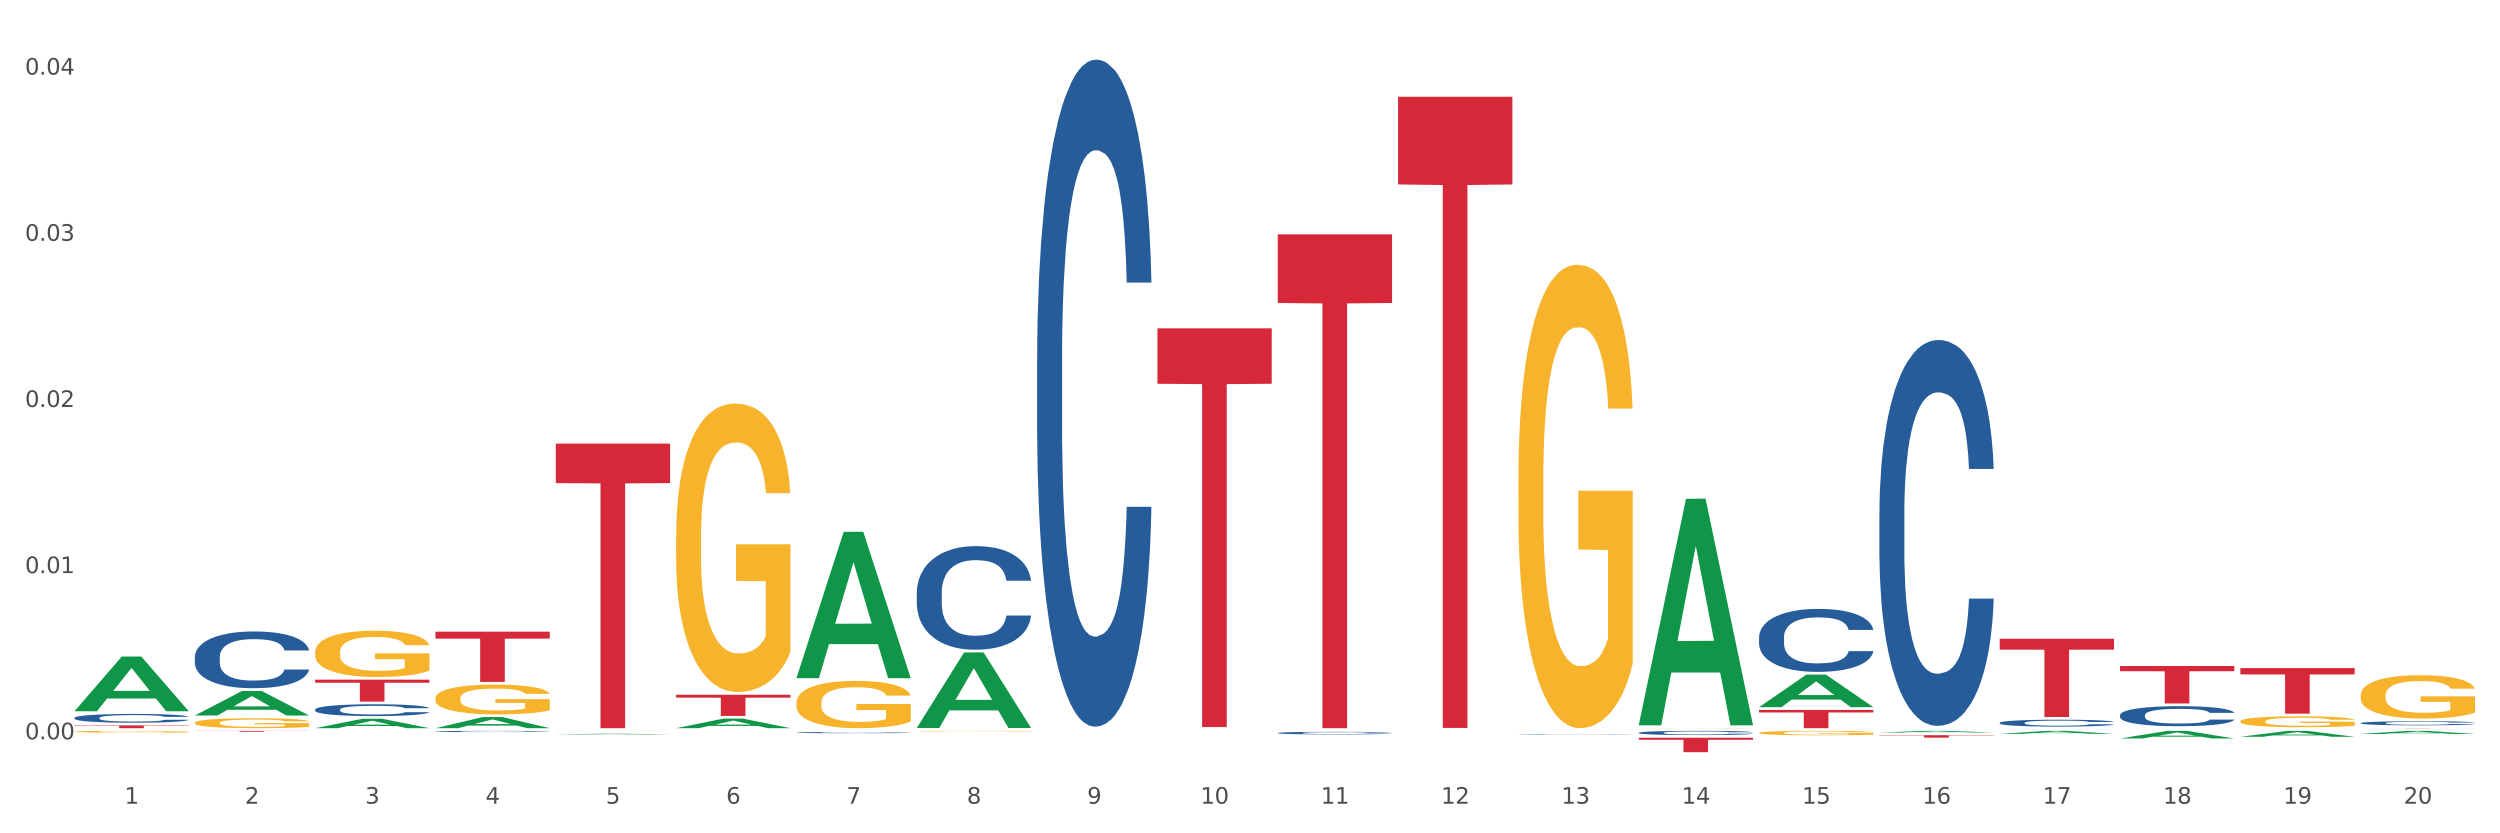 <?xml version="1.0" encoding="utf-8" standalone="no"?>
<!DOCTYPE svg PUBLIC "-//W3C//DTD SVG 1.1//EN"
  "http://www.w3.org/Graphics/SVG/1.1/DTD/svg11.dtd">
<svg xmlns:xlink="http://www.w3.org/1999/xlink" width="1080pt" height="360pt" viewBox="0 0 1080 360" xmlns="http://www.w3.org/2000/svg" version="1.1">
 <rect x="0" y="0" width="1080" height="360" fill="#333333" stroke="none"/>
 <defs>
  <style type="text/css">*{stroke-linejoin: round; stroke-linecap: butt}</style>
 </defs>
 <g id="figure_1">
  <g id="patch_1">
   <path d="M 0 360 
L 1080 360 
L 1080 0 
L 0 0 
z
" style="fill: #ffffff; stroke: #ffffff; stroke-linejoin: miter"/>
  </g>
  <g id="axes_1">
   <g id="matplotlib.axis_1">
    <g id="xtick_1">
     <g id="text_1">
      <!-- 1 -->
      <g style="fill: #4d4d4d" transform="translate(53.812 347.204) scale(0.096 -0.096)">
       <defs>
        <path id="DejaVuSans-31" d="M 794 531 
L 1825 531 
L 1825 4091 
L 703 3866 
L 703 4441 
L 1819 4666 
L 2450 4666 
L 2450 531 
L 3481 531 
L 3481 0 
L 794 0 
L 794 531 
z
" transform="scale(0.016)"/>
       </defs>
       <use xlink:href="#DejaVuSans-31"/>
      </g>
     </g>
    </g>
    <g id="xtick_2">
     <g id="text_2">
      <!-- 2 -->
      <g style="fill: #4d4d4d" transform="translate(105.793 347.204) scale(0.096 -0.096)">
       <defs>
        <path id="DejaVuSans-32" d="M 1228 531 
L 3431 531 
L 3431 0 
L 469 0 
L 469 531 
Q 828 903 1448 1529 
Q 2069 2156 2228 2338 
Q 2531 2678 2651 2914 
Q 2772 3150 2772 3378 
Q 2772 3750 2511 3984 
Q 2250 4219 1831 4219 
Q 1534 4219 1204 4116 
Q 875 4013 500 3803 
L 500 4441 
Q 881 4594 1212 4672 
Q 1544 4750 1819 4750 
Q 2544 4750 2975 4387 
Q 3406 4025 3406 3419 
Q 3406 3131 3298 2873 
Q 3191 2616 2906 2266 
Q 2828 2175 2409 1742 
Q 1991 1309 1228 531 
z
" transform="scale(0.016)"/>
       </defs>
       <use xlink:href="#DejaVuSans-32"/>
      </g>
     </g>
    </g>
    <g id="xtick_3">
     <g id="text_3">
      <!-- 3 -->
      <g style="fill: #4d4d4d" transform="translate(157.774 347.204) scale(0.096 -0.096)">
       <defs>
        <path id="DejaVuSans-33" d="M 2597 2516 
Q 3050 2419 3304 2112 
Q 3559 1806 3559 1356 
Q 3559 666 3084 287 
Q 2609 -91 1734 -91 
Q 1441 -91 1130 -33 
Q 819 25 488 141 
L 488 750 
Q 750 597 1062 519 
Q 1375 441 1716 441 
Q 2309 441 2620 675 
Q 2931 909 2931 1356 
Q 2931 1769 2642 2001 
Q 2353 2234 1838 2234 
L 1294 2234 
L 1294 2753 
L 1863 2753 
Q 2328 2753 2575 2939 
Q 2822 3125 2822 3475 
Q 2822 3834 2567 4026 
Q 2313 4219 1838 4219 
Q 1578 4219 1281 4162 
Q 984 4106 628 3988 
L 628 4550 
Q 988 4650 1302 4700 
Q 1616 4750 1894 4750 
Q 2613 4750 3031 4423 
Q 3450 4097 3450 3541 
Q 3450 3153 3228 2886 
Q 3006 2619 2597 2516 
z
" transform="scale(0.016)"/>
       </defs>
       <use xlink:href="#DejaVuSans-33"/>
      </g>
     </g>
    </g>
    <g id="xtick_4">
     <g id="text_4">
      <!-- 4 -->
      <g style="fill: #4d4d4d" transform="translate(209.756 347.204) scale(0.096 -0.096)">
       <defs>
        <path id="DejaVuSans-34" d="M 2419 4116 
L 825 1625 
L 2419 1625 
L 2419 4116 
z
M 2253 4666 
L 3047 4666 
L 3047 1625 
L 3713 1625 
L 3713 1100 
L 3047 1100 
L 3047 0 
L 2419 0 
L 2419 1100 
L 313 1100 
L 313 1709 
L 2253 4666 
z
" transform="scale(0.016)"/>
       </defs>
       <use xlink:href="#DejaVuSans-34"/>
      </g>
     </g>
    </g>
    <g id="xtick_5">
     <g id="text_5">
      <!-- 5 -->
      <g style="fill: #4d4d4d" transform="translate(261.737 347.204) scale(0.096 -0.096)">
       <defs>
        <path id="DejaVuSans-35" d="M 691 4666 
L 3169 4666 
L 3169 4134 
L 1269 4134 
L 1269 2991 
Q 1406 3038 1543 3061 
Q 1681 3084 1819 3084 
Q 2600 3084 3056 2656 
Q 3513 2228 3513 1497 
Q 3513 744 3044 326 
Q 2575 -91 1722 -91 
Q 1428 -91 1123 -41 
Q 819 9 494 109 
L 494 744 
Q 775 591 1075 516 
Q 1375 441 1709 441 
Q 2250 441 2565 725 
Q 2881 1009 2881 1497 
Q 2881 1984 2565 2268 
Q 2250 2553 1709 2553 
Q 1456 2553 1204 2497 
Q 953 2441 691 2322 
L 691 4666 
z
" transform="scale(0.016)"/>
       </defs>
       <use xlink:href="#DejaVuSans-35"/>
      </g>
     </g>
    </g>
    <g id="xtick_6">
     <g id="text_6">
      <!-- 6 -->
      <g style="fill: #4d4d4d" transform="translate(313.718 347.204) scale(0.096 -0.096)">
       <defs>
        <path id="DejaVuSans-36" d="M 2113 2584 
Q 1688 2584 1439 2293 
Q 1191 2003 1191 1497 
Q 1191 994 1439 701 
Q 1688 409 2113 409 
Q 2538 409 2786 701 
Q 3034 994 3034 1497 
Q 3034 2003 2786 2293 
Q 2538 2584 2113 2584 
z
M 3366 4563 
L 3366 3988 
Q 3128 4100 2886 4159 
Q 2644 4219 2406 4219 
Q 1781 4219 1451 3797 
Q 1122 3375 1075 2522 
Q 1259 2794 1537 2939 
Q 1816 3084 2150 3084 
Q 2853 3084 3261 2657 
Q 3669 2231 3669 1497 
Q 3669 778 3244 343 
Q 2819 -91 2113 -91 
Q 1303 -91 875 529 
Q 447 1150 447 2328 
Q 447 3434 972 4092 
Q 1497 4750 2381 4750 
Q 2619 4750 2861 4703 
Q 3103 4656 3366 4563 
z
" transform="scale(0.016)"/>
       </defs>
       <use xlink:href="#DejaVuSans-36"/>
      </g>
     </g>
    </g>
    <g id="xtick_7">
     <g id="text_7">
      <!-- 7 -->
      <g style="fill: #4d4d4d" transform="translate(365.699 347.204) scale(0.096 -0.096)">
       <defs>
        <path id="DejaVuSans-37" d="M 525 4666 
L 3525 4666 
L 3525 4397 
L 1831 0 
L 1172 0 
L 2766 4134 
L 525 4134 
L 525 4666 
z
" transform="scale(0.016)"/>
       </defs>
       <use xlink:href="#DejaVuSans-37"/>
      </g>
     </g>
    </g>
    <g id="xtick_8">
     <g id="text_8">
      <!-- 8 -->
      <g style="fill: #4d4d4d" transform="translate(417.68 347.204) scale(0.096 -0.096)">
       <defs>
        <path id="DejaVuSans-38" d="M 2034 2216 
Q 1584 2216 1326 1975 
Q 1069 1734 1069 1313 
Q 1069 891 1326 650 
Q 1584 409 2034 409 
Q 2484 409 2743 651 
Q 3003 894 3003 1313 
Q 3003 1734 2745 1975 
Q 2488 2216 2034 2216 
z
M 1403 2484 
Q 997 2584 770 2862 
Q 544 3141 544 3541 
Q 544 4100 942 4425 
Q 1341 4750 2034 4750 
Q 2731 4750 3128 4425 
Q 3525 4100 3525 3541 
Q 3525 3141 3298 2862 
Q 3072 2584 2669 2484 
Q 3125 2378 3379 2068 
Q 3634 1759 3634 1313 
Q 3634 634 3220 271 
Q 2806 -91 2034 -91 
Q 1263 -91 848 271 
Q 434 634 434 1313 
Q 434 1759 690 2068 
Q 947 2378 1403 2484 
z
M 1172 3481 
Q 1172 3119 1398 2916 
Q 1625 2713 2034 2713 
Q 2441 2713 2670 2916 
Q 2900 3119 2900 3481 
Q 2900 3844 2670 4047 
Q 2441 4250 2034 4250 
Q 1625 4250 1398 4047 
Q 1172 3844 1172 3481 
z
" transform="scale(0.016)"/>
       </defs>
       <use xlink:href="#DejaVuSans-38"/>
      </g>
     </g>
    </g>
    <g id="xtick_9">
     <g id="text_9">
      <!-- 9 -->
      <g style="fill: #4d4d4d" transform="translate(469.662 347.204) scale(0.096 -0.096)">
       <defs>
        <path id="DejaVuSans-39" d="M 703 97 
L 703 672 
Q 941 559 1184 500 
Q 1428 441 1663 441 
Q 2288 441 2617 861 
Q 2947 1281 2994 2138 
Q 2813 1869 2534 1725 
Q 2256 1581 1919 1581 
Q 1219 1581 811 2004 
Q 403 2428 403 3163 
Q 403 3881 828 4315 
Q 1253 4750 1959 4750 
Q 2769 4750 3195 4129 
Q 3622 3509 3622 2328 
Q 3622 1225 3098 567 
Q 2575 -91 1691 -91 
Q 1453 -91 1209 -44 
Q 966 3 703 97 
z
M 1959 2075 
Q 2384 2075 2632 2365 
Q 2881 2656 2881 3163 
Q 2881 3666 2632 3958 
Q 2384 4250 1959 4250 
Q 1534 4250 1286 3958 
Q 1038 3666 1038 3163 
Q 1038 2656 1286 2365 
Q 1534 2075 1959 2075 
z
" transform="scale(0.016)"/>
       </defs>
       <use xlink:href="#DejaVuSans-39"/>
      </g>
     </g>
    </g>
    <g id="xtick_10">
     <g id="text_10">
      <!-- 10 -->
      <g style="fill: #4d4d4d" transform="translate(518.589 347.204) scale(0.096 -0.096)">
       <defs>
        <path id="DejaVuSans-30" d="M 2034 4250 
Q 1547 4250 1301 3770 
Q 1056 3291 1056 2328 
Q 1056 1369 1301 889 
Q 1547 409 2034 409 
Q 2525 409 2770 889 
Q 3016 1369 3016 2328 
Q 3016 3291 2770 3770 
Q 2525 4250 2034 4250 
z
M 2034 4750 
Q 2819 4750 3233 4129 
Q 3647 3509 3647 2328 
Q 3647 1150 3233 529 
Q 2819 -91 2034 -91 
Q 1250 -91 836 529 
Q 422 1150 422 2328 
Q 422 3509 836 4129 
Q 1250 4750 2034 4750 
z
" transform="scale(0.016)"/>
       </defs>
       <use xlink:href="#DejaVuSans-31"/>
       <use xlink:href="#DejaVuSans-30" transform="translate(63.623 0)"/>
      </g>
     </g>
    </g>
    <g id="xtick_11">
     <g id="text_11">
      <!-- 11 -->
      <g style="fill: #4d4d4d" transform="translate(570.57 347.204) scale(0.096 -0.096)">
       <use xlink:href="#DejaVuSans-31"/>
       <use xlink:href="#DejaVuSans-31" transform="translate(63.623 0)"/>
      </g>
     </g>
    </g>
    <g id="xtick_12">
     <g id="text_12">
      <!-- 12 -->
      <g style="fill: #4d4d4d" transform="translate(622.551 347.204) scale(0.096 -0.096)">
       <use xlink:href="#DejaVuSans-31"/>
       <use xlink:href="#DejaVuSans-32" transform="translate(63.623 0)"/>
      </g>
     </g>
    </g>
    <g id="xtick_13">
     <g id="text_13">
      <!-- 13 -->
      <g style="fill: #4d4d4d" transform="translate(674.533 347.204) scale(0.096 -0.096)">
       <use xlink:href="#DejaVuSans-31"/>
       <use xlink:href="#DejaVuSans-33" transform="translate(63.623 0)"/>
      </g>
     </g>
    </g>
    <g id="xtick_14">
     <g id="text_14">
      <!-- 14 -->
      <g style="fill: #4d4d4d" transform="translate(726.514 347.204) scale(0.096 -0.096)">
       <use xlink:href="#DejaVuSans-31"/>
       <use xlink:href="#DejaVuSans-34" transform="translate(63.623 0)"/>
      </g>
     </g>
    </g>
    <g id="xtick_15">
     <g id="text_15">
      <!-- 15 -->
      <g style="fill: #4d4d4d" transform="translate(778.495 347.204) scale(0.096 -0.096)">
       <use xlink:href="#DejaVuSans-31"/>
       <use xlink:href="#DejaVuSans-35" transform="translate(63.623 0)"/>
      </g>
     </g>
    </g>
    <g id="xtick_16">
     <g id="text_16">
      <!-- 16 -->
      <g style="fill: #4d4d4d" transform="translate(830.476 347.204) scale(0.096 -0.096)">
       <use xlink:href="#DejaVuSans-31"/>
       <use xlink:href="#DejaVuSans-36" transform="translate(63.623 0)"/>
      </g>
     </g>
    </g>
    <g id="xtick_17">
     <g id="text_17">
      <!-- 17 -->
      <g style="fill: #4d4d4d" transform="translate(882.457 347.204) scale(0.096 -0.096)">
       <use xlink:href="#DejaVuSans-31"/>
       <use xlink:href="#DejaVuSans-37" transform="translate(63.623 0)"/>
      </g>
     </g>
    </g>
    <g id="xtick_18">
     <g id="text_18">
      <!-- 18 -->
      <g style="fill: #4d4d4d" transform="translate(934.439 347.204) scale(0.096 -0.096)">
       <use xlink:href="#DejaVuSans-31"/>
       <use xlink:href="#DejaVuSans-38" transform="translate(63.623 0)"/>
      </g>
     </g>
    </g>
    <g id="xtick_19">
     <g id="text_19">
      <!-- 19 -->
      <g style="fill: #4d4d4d" transform="translate(986.42 347.204) scale(0.096 -0.096)">
       <use xlink:href="#DejaVuSans-31"/>
       <use xlink:href="#DejaVuSans-39" transform="translate(63.623 0)"/>
      </g>
     </g>
    </g>
    <g id="xtick_20">
     <g id="text_20">
      <!-- 20 -->
      <g style="fill: #4d4d4d" transform="translate(1038.401 347.204) scale(0.096 -0.096)">
       <use xlink:href="#DejaVuSans-32"/>
       <use xlink:href="#DejaVuSans-30" transform="translate(63.623 0)"/>
      </g>
     </g>
    </g>
    <g id="xtick_21"/>
    <g id="xtick_22"/>
    <g id="xtick_23"/>
    <g id="xtick_24"/>
    <g id="xtick_25"/>
    <g id="xtick_26"/>
    <g id="xtick_27"/>
    <g id="xtick_28"/>
    <g id="xtick_29"/>
    <g id="xtick_30"/>
    <g id="xtick_31"/>
    <g id="xtick_32"/>
    <g id="xtick_33"/>
    <g id="xtick_34"/>
    <g id="xtick_35"/>
    <g id="xtick_36"/>
    <g id="xtick_37"/>
    <g id="xtick_38"/>
    <g id="xtick_39"/>
   </g>
   <g id="matplotlib.axis_2">
    <g id="ytick_1">
     <g id="text_21">
      <!-- 0.00 -->
      <g style="fill: #4d4d4d" transform="translate(10.8 319.381) scale(0.096 -0.096)">
       <defs>
        <path id="DejaVuSans-2e" d="M 684 794 
L 1344 794 
L 1344 0 
L 684 0 
L 684 794 
z
" transform="scale(0.016)"/>
       </defs>
       <use xlink:href="#DejaVuSans-30"/>
       <use xlink:href="#DejaVuSans-2e" transform="translate(63.623 0)"/>
       <use xlink:href="#DejaVuSans-30" transform="translate(95.41 0)"/>
       <use xlink:href="#DejaVuSans-30" transform="translate(159.033 0)"/>
      </g>
     </g>
    </g>
    <g id="ytick_2">
     <g id="text_22">
      <!-- 0.01 -->
      <g style="fill: #4d4d4d" transform="translate(10.8 247.597) scale(0.096 -0.096)">
       <use xlink:href="#DejaVuSans-30"/>
       <use xlink:href="#DejaVuSans-2e" transform="translate(63.623 0)"/>
       <use xlink:href="#DejaVuSans-30" transform="translate(95.41 0)"/>
       <use xlink:href="#DejaVuSans-31" transform="translate(159.033 0)"/>
      </g>
     </g>
    </g>
    <g id="ytick_3">
     <g id="text_23">
      <!-- 0.02 -->
      <g style="fill: #4d4d4d" transform="translate(10.8 175.812) scale(0.096 -0.096)">
       <use xlink:href="#DejaVuSans-30"/>
       <use xlink:href="#DejaVuSans-2e" transform="translate(63.623 0)"/>
       <use xlink:href="#DejaVuSans-30" transform="translate(95.41 0)"/>
       <use xlink:href="#DejaVuSans-32" transform="translate(159.033 0)"/>
      </g>
     </g>
    </g>
    <g id="ytick_4">
     <g id="text_24">
      <!-- 0.03 -->
      <g style="fill: #4d4d4d" transform="translate(10.8 104.028) scale(0.096 -0.096)">
       <use xlink:href="#DejaVuSans-30"/>
       <use xlink:href="#DejaVuSans-2e" transform="translate(63.623 0)"/>
       <use xlink:href="#DejaVuSans-30" transform="translate(95.41 0)"/>
       <use xlink:href="#DejaVuSans-33" transform="translate(159.033 0)"/>
      </g>
     </g>
    </g>
    <g id="ytick_5">
     <g id="text_25">
      <!-- 0.04 -->
      <g style="fill: #4d4d4d" transform="translate(10.8 32.244) scale(0.096 -0.096)">
       <use xlink:href="#DejaVuSans-30"/>
       <use xlink:href="#DejaVuSans-2e" transform="translate(63.623 0)"/>
       <use xlink:href="#DejaVuSans-30" transform="translate(95.41 0)"/>
       <use xlink:href="#DejaVuSans-34" transform="translate(159.033 0)"/>
      </g>
     </g>
    </g>
    <g id="ytick_6"/>
    <g id="ytick_7"/>
    <g id="ytick_8"/>
    <g id="ytick_9"/>
   </g>
   <g id="PolyCollection_1">
    <path d="M 32.175 307.222 
L 32.226 307.199 
L 52.59 283.636 
L 61.041 283.614 
L 81.557 307.266 
L 71.783 307.266 
L 67.353 301.758 
L 46.328 301.758 
L 46.175 301.847 
L 41.899 307.266 
L 32.175 307.266 
L 32.175 307.222 
L 48.975 298.471 
L 64.706 298.449 
L 56.917 288.655 
L 56.815 288.611 
L 56.713 288.677 
L 48.924 298.449 
L 48.975 298.471 
L 32.175 307.222 
z
" clip-path="url(#p19ef3dc80f)" style="fill: #109648"/>
    <path d="M 84.156 309.098 
L 84.207 309.088 
L 104.571 298.478 
L 113.022 298.468 
L 133.538 309.118 
L 123.764 309.118 
L 119.335 306.638 
L 98.309 306.638 
L 98.156 306.678 
L 93.88 309.118 
L 84.156 309.118 
L 84.156 309.098 
L 100.956 305.158 
L 116.687 305.148 
L 108.898 300.738 
L 108.796 300.718 
L 108.695 300.748 
L 100.905 305.148 
L 100.956 305.158 
L 84.156 309.098 
z
" clip-path="url(#p19ef3dc80f)" style="fill: #109648"/>
    <path d="M 136.137 314.566 
L 136.188 314.563 
L 156.552 310.505 
L 165.003 310.501 
L 185.52 314.574 
L 175.745 314.574 
L 171.316 313.626 
L 150.29 313.626 
L 150.137 313.641 
L 145.861 314.574 
L 136.137 314.574 
L 136.137 314.566 
L 152.938 313.06 
L 168.669 313.056 
L 160.879 311.369 
L 160.778 311.362 
L 160.676 311.373 
L 152.887 313.056 
L 152.938 313.06 
L 136.137 314.566 
z
" clip-path="url(#p19ef3dc80f)" style="fill: #109648"/>
    <path d="M 188.119 314.565 
L 188.17 314.561 
L 208.533 309.784 
L 216.984 309.78 
L 237.501 314.574 
L 227.726 314.574 
L 223.297 313.458 
L 202.271 313.458 
L 202.119 313.476 
L 197.842 314.574 
L 188.119 314.574 
L 188.119 314.565 
L 204.919 312.791 
L 220.65 312.787 
L 212.861 310.802 
L 212.759 310.793 
L 212.657 310.806 
L 204.868 312.787 
L 204.919 312.791 
L 188.119 314.565 
z
" clip-path="url(#p19ef3dc80f)" style="fill: #109648"/>
    <path d="M 396.043 314.438 
L 396.094 314.408 
L 416.458 281.865 
L 424.909 281.834 
L 445.426 314.5 
L 435.651 314.5 
L 431.222 306.893 
L 410.196 306.893 
L 410.044 307.016 
L 405.767 314.5 
L 396.043 314.5 
L 396.043 314.438 
L 412.844 302.354 
L 428.575 302.323 
L 420.785 288.797 
L 420.684 288.735 
L 420.582 288.827 
L 412.793 302.323 
L 412.844 302.354 
L 396.043 314.438 
z
" clip-path="url(#p19ef3dc80f)" style="fill: #109648"/>
    <path d="M 344.062 292.874 
L 344.113 292.815 
L 364.477 229.76 
L 372.928 229.7 
L 393.444 292.993 
L 383.67 292.993 
L 379.241 278.254 
L 358.215 278.254 
L 358.062 278.492 
L 353.786 292.993 
L 344.062 292.993 
L 344.062 292.874 
L 360.862 269.459 
L 376.593 269.399 
L 368.804 243.191 
L 368.702 243.072 
L 368.601 243.25 
L 360.811 269.399 
L 360.862 269.459 
L 344.062 292.874 
z
" clip-path="url(#p19ef3dc80f)" style="fill: #109648"/>
    <path d="M 292.081 314.566 
L 292.132 314.562 
L 312.496 310.44 
L 320.947 310.436 
L 341.463 314.574 
L 331.689 314.574 
L 327.259 313.61 
L 306.234 313.61 
L 306.081 313.626 
L 301.805 314.574 
L 292.081 314.574 
L 292.081 314.566 
L 308.881 313.035 
L 324.612 313.031 
L 316.823 311.318 
L 316.721 311.31 
L 316.619 311.322 
L 308.83 313.031 
L 308.881 313.035 
L 292.081 314.566 
z
" clip-path="url(#p19ef3dc80f)" style="fill: #109648"/>
    <path d="M 240.1 317.309 
L 240.151 317.308 
L 260.514 316.957 
L 268.965 316.956 
L 289.482 317.309 
L 279.707 317.309 
L 275.278 317.227 
L 254.253 317.227 
L 254.1 317.229 
L 249.824 317.309 
L 240.1 317.309 
L 240.1 317.309 
L 256.9 317.178 
L 272.631 317.178 
L 264.842 317.032 
L 264.74 317.031 
L 264.638 317.032 
L 256.849 317.178 
L 256.9 317.178 
L 240.1 317.309 
z
" clip-path="url(#p19ef3dc80f)" style="fill: #109648"/>
    <path d="M 707.931 313.151 
L 707.982 313.059 
L 728.345 215.488 
L 736.796 215.396 
L 757.313 313.335 
L 747.538 313.335 
L 743.109 290.529 
L 722.083 290.529 
L 721.931 290.896 
L 717.654 313.335 
L 707.931 313.335 
L 707.931 313.151 
L 724.731 276.918 
L 740.462 276.826 
L 732.673 236.271 
L 732.571 236.087 
L 732.469 236.363 
L 724.68 276.826 
L 724.731 276.918 
L 707.931 313.151 
z
" clip-path="url(#p19ef3dc80f)" style="fill: #109648"/>
    <path d="M 759.912 305.496 
L 759.963 305.483 
L 780.327 291.427 
L 788.777 291.413 
L 809.294 305.523 
L 799.519 305.523 
L 795.09 302.237 
L 774.065 302.237 
L 773.912 302.29 
L 769.636 305.523 
L 759.912 305.523 
L 759.912 305.496 
L 776.712 300.276 
L 792.443 300.263 
L 784.654 294.421 
L 784.552 294.394 
L 784.45 294.434 
L 776.661 300.263 
L 776.712 300.276 
L 759.912 305.496 
z
" clip-path="url(#p19ef3dc80f)" style="fill: #109648"/>
    <path d="M 811.893 316.442 
L 811.944 316.441 
L 832.308 315.735 
L 840.759 315.734 
L 861.275 316.443 
L 851.501 316.443 
L 847.071 316.278 
L 826.046 316.278 
L 825.893 316.281 
L 821.617 316.443 
L 811.893 316.443 
L 811.893 316.442 
L 828.693 316.179 
L 844.424 316.179 
L 836.635 315.885 
L 836.533 315.884 
L 836.431 315.886 
L 828.642 316.179 
L 828.693 316.179 
L 811.893 316.442 
z
" clip-path="url(#p19ef3dc80f)" style="fill: #109648"/>
    <path d="M 863.874 317.023 
L 863.925 317.022 
L 884.289 315.735 
L 892.74 315.734 
L 913.256 317.025 
L 903.482 317.025 
L 899.053 316.724 
L 878.027 316.724 
L 877.874 316.729 
L 873.598 317.025 
L 863.874 317.025 
L 863.874 317.023 
L 880.674 316.545 
L 896.405 316.544 
L 888.616 316.009 
L 888.514 316.007 
L 888.413 316.01 
L 880.623 316.544 
L 880.674 316.545 
L 863.874 317.023 
z
" clip-path="url(#p19ef3dc80f)" style="fill: #109648"/>
    <path d="M 500.006 141.845 
L 549.388 141.845 
L 549.388 165.782 
L 529.963 165.944 
L 529.963 314.091 
L 519.314 314.091 
L 519.314 165.944 
L 500.006 165.782 
L 500.006 142.007 
L 500.006 141.845 
z
" clip-path="url(#p19ef3dc80f)" style="fill: #d62839"/>
    <path d="M 1019.818 317.074 
L 1019.869 317.073 
L 1040.233 315.735 
L 1048.684 315.734 
L 1069.2 317.077 
L 1059.425 317.077 
L 1054.996 316.764 
L 1033.971 316.764 
L 1033.818 316.769 
L 1029.542 317.077 
L 1019.818 317.077 
L 1019.818 317.074 
L 1036.618 316.578 
L 1052.349 316.576 
L 1044.56 316.02 
L 1044.458 316.018 
L 1044.356 316.021 
L 1036.567 316.576 
L 1036.618 316.578 
L 1019.818 317.074 
z
" clip-path="url(#p19ef3dc80f)" style="fill: #109648"/>
    <path d="M 967.837 318.289 
L 967.888 318.286 
L 988.251 315.736 
L 996.702 315.734 
L 1017.219 318.293 
L 1007.444 318.293 
L 1003.015 317.697 
L 981.989 317.697 
L 981.837 317.707 
L 977.56 318.293 
L 967.837 318.293 
L 967.837 318.289 
L 984.637 317.342 
L 1000.368 317.339 
L 992.579 316.28 
L 992.477 316.275 
L 992.375 316.282 
L 984.586 317.339 
L 984.637 317.342 
L 967.837 318.289 
z
" clip-path="url(#p19ef3dc80f)" style="fill: #109648"/>
    <path d="M 915.855 319.022 
L 915.906 319.019 
L 936.27 315.737 
L 944.721 315.734 
L 965.238 319.028 
L 955.463 319.028 
L 951.034 318.261 
L 930.008 318.261 
L 929.856 318.274 
L 925.579 319.028 
L 915.855 319.028 
L 915.855 319.022 
L 932.656 317.803 
L 948.387 317.8 
L 940.597 316.436 
L 940.496 316.43 
L 940.394 316.439 
L 932.605 317.8 
L 932.656 317.803 
L 915.855 319.022 
z
" clip-path="url(#p19ef3dc80f)" style="fill: #109648"/>
    <path d="M 551.987 101.238 
L 601.369 101.238 
L 601.369 130.884 
L 581.944 131.085 
L 581.944 314.574 
L 571.295 314.574 
L 571.295 131.085 
L 551.987 130.884 
L 551.987 101.438 
L 551.987 101.238 
z
" clip-path="url(#p19ef3dc80f)" style="fill: #d62839"/>
    <path d="M 292.081 300.127 
L 341.463 300.127 
L 341.463 301.399 
L 322.038 301.407 
L 322.038 309.276 
L 311.389 309.276 
L 311.389 301.407 
L 292.081 301.399 
L 292.081 300.136 
L 292.081 300.127 
z
" clip-path="url(#p19ef3dc80f)" style="fill: #d62839"/>
    <path d="M 136.137 293.629 
L 185.52 293.629 
L 185.52 294.943 
L 166.094 294.952 
L 166.094 303.084 
L 155.446 303.084 
L 155.446 294.952 
L 136.137 294.943 
L 136.137 293.638 
L 136.137 293.629 
z
" clip-path="url(#p19ef3dc80f)" style="fill: #d62839"/>
    <path d="M 84.156 315.734 
L 133.538 315.734 
L 133.538 315.786 
L 114.113 315.786 
L 114.113 316.105 
L 103.464 316.105 
L 103.464 315.786 
L 84.156 315.786 
L 84.156 315.734 
L 84.156 315.734 
z
" clip-path="url(#p19ef3dc80f)" style="fill: #d62839"/>
    <path d="M 240.1 191.624 
L 289.482 191.624 
L 289.482 208.71 
L 270.057 208.825 
L 270.057 314.574 
L 259.408 314.574 
L 259.408 208.825 
L 240.1 208.71 
L 240.1 191.739 
L 240.1 191.624 
z
" clip-path="url(#p19ef3dc80f)" style="fill: #d62839"/>
    <path d="M 188.119 272.869 
L 237.501 272.869 
L 237.501 275.888 
L 218.076 275.909 
L 218.076 294.593 
L 207.427 294.593 
L 207.427 275.909 
L 188.119 275.888 
L 188.119 272.89 
L 188.119 272.869 
z
" clip-path="url(#p19ef3dc80f)" style="fill: #d62839"/>
    <path d="M 707.931 318.711 
L 757.313 318.711 
L 757.313 319.578 
L 737.888 319.584 
L 737.888 324.95 
L 727.239 324.95 
L 727.239 319.584 
L 707.931 319.578 
L 707.931 318.717 
L 707.931 318.711 
z
" clip-path="url(#p19ef3dc80f)" style="fill: #d62839"/>
    <path d="M 603.968 41.791 
L 653.35 41.791 
L 653.35 79.682 
L 633.925 79.938 
L 633.925 314.455 
L 623.276 314.455 
L 623.276 79.938 
L 603.968 79.682 
L 603.968 42.047 
L 603.968 41.791 
z
" clip-path="url(#p19ef3dc80f)" style="fill: #d62839"/>
    <path d="M 32.175 313.366 
L 81.557 313.366 
L 81.557 313.534 
L 62.132 313.535 
L 62.132 314.574 
L 51.483 314.574 
L 51.483 313.535 
L 32.175 313.534 
L 32.175 313.367 
L 32.175 313.366 
z
" clip-path="url(#p19ef3dc80f)" style="fill: #d62839"/>
    <path d="M 1019.818 314.495 
L 1069.2 314.495 
L 1069.2 314.506 
L 1049.775 314.506 
L 1049.775 314.574 
L 1039.126 314.574 
L 1039.126 314.506 
L 1019.818 314.506 
L 1019.818 314.495 
L 1019.818 314.495 
z
" clip-path="url(#p19ef3dc80f)" style="fill: #d62839"/>
    <path d="M 915.855 287.713 
L 965.238 287.713 
L 965.238 289.962 
L 945.812 289.977 
L 945.812 303.902 
L 935.164 303.902 
L 935.164 289.977 
L 915.855 289.962 
L 915.855 287.728 
L 915.855 287.713 
z
" clip-path="url(#p19ef3dc80f)" style="fill: #d62839"/>
    <path d="M 863.874 275.946 
L 913.256 275.946 
L 913.256 280.643 
L 893.831 280.675 
L 893.831 309.749 
L 883.182 309.749 
L 883.182 280.675 
L 863.874 280.643 
L 863.874 275.977 
L 863.874 275.946 
z
" clip-path="url(#p19ef3dc80f)" style="fill: #d62839"/>
    <path d="M 811.893 317.603 
L 861.275 317.603 
L 861.275 317.75 
L 841.85 317.751 
L 841.85 318.659 
L 831.201 318.659 
L 831.201 317.751 
L 811.893 317.75 
L 811.893 317.604 
L 811.893 317.603 
z
" clip-path="url(#p19ef3dc80f)" style="fill: #d62839"/>
    <path d="M 759.912 306.683 
L 809.294 306.683 
L 809.294 307.779 
L 789.869 307.787 
L 789.869 314.574 
L 779.22 314.574 
L 779.22 307.787 
L 759.912 307.779 
L 759.912 306.69 
L 759.912 306.683 
z
" clip-path="url(#p19ef3dc80f)" style="fill: #d62839"/>
    <path d="M 967.837 288.619 
L 1017.219 288.619 
L 1017.219 291.353 
L 997.794 291.371 
L 997.794 308.294 
L 987.145 308.294 
L 987.145 291.371 
L 967.837 291.353 
L 967.837 288.637 
L 967.837 288.619 
z
" clip-path="url(#p19ef3dc80f)" style="fill: #d62839"/>
    <path d="M 136.137 281.725 
L 136.196 281.706 
L 136.196 281.05 
L 136.312 280.484 
L 136.895 279.116 
L 137.77 277.985 
L 138.411 277.383 
L 139.053 276.891 
L 139.81 276.398 
L 140.743 275.887 
L 142.434 275.139 
L 143.484 274.756 
L 144.766 274.355 
L 147.098 273.771 
L 148.789 273.443 
L 150.538 273.169 
L 153.395 272.841 
L 155.261 272.695 
L 157.243 272.586 
L 159.633 272.513 
L 161.441 272.494 
L 165.405 272.549 
L 168.787 272.713 
L 170.419 272.841 
L 172.518 273.06 
L 173.626 273.206 
L 175.433 273.498 
L 177.299 273.881 
L 178.582 274.209 
L 180.506 274.829 
L 181.963 275.45 
L 183.304 276.216 
L 184.004 276.745 
L 184.528 277.237 
L 184.995 277.803 
L 185.461 278.697 
L 174.967 278.697 
L 174.559 278.058 
L 173.917 277.456 
L 172.985 276.872 
L 172.168 276.508 
L 170.769 276.052 
L 169.486 275.76 
L 168.145 275.541 
L 166.513 275.358 
L 165.23 275.267 
L 163.423 275.194 
L 159.866 275.212 
L 157.476 275.358 
L 155.844 275.541 
L 154.794 275.705 
L 153.861 275.887 
L 152.812 276.143 
L 151.588 276.526 
L 150.713 276.872 
L 149.838 277.31 
L 149.139 277.748 
L 148.498 278.259 
L 147.973 278.806 
L 147.565 279.372 
L 147.215 280.065 
L 146.923 281.214 
L 146.923 283.713 
L 147.04 284.278 
L 147.331 285.026 
L 147.681 285.592 
L 148.264 286.267 
L 148.789 286.723 
L 149.78 287.38 
L 150.888 287.927 
L 151.762 288.273 
L 152.637 288.565 
L 154.153 288.967 
L 155.844 289.295 
L 157.301 289.496 
L 159.283 289.678 
L 160.624 289.751 
L 161.79 289.787 
L 164.647 289.787 
L 166.688 289.733 
L 168.962 289.605 
L 170.711 289.441 
L 172.168 289.24 
L 173.801 288.912 
L 174.85 288.602 
L 174.85 284.789 
L 162.024 284.771 
L 162.024 282.235 
L 185.52 282.235 
L 185.52 289.678 
L 184.528 290.061 
L 183.421 290.408 
L 182.255 290.718 
L 180.506 291.101 
L 178.407 291.466 
L 176.541 291.721 
L 174.559 291.94 
L 172.227 292.141 
L 169.195 292.323 
L 167.329 292.396 
L 164.997 292.451 
L 162.257 292.469 
L 159.866 292.432 
L 157.534 292.341 
L 155.086 292.177 
L 152.695 291.94 
L 150.888 291.703 
L 149.081 291.411 
L 147.157 291.028 
L 145.641 290.663 
L 144.475 290.335 
L 143.192 289.915 
L 141.793 289.368 
L 140.743 288.875 
L 139.81 288.365 
L 138.819 287.708 
L 138.12 287.142 
L 137.42 286.431 
L 137.012 285.902 
L 136.546 285.081 
L 136.196 283.932 
L 136.137 281.725 
z
" clip-path="url(#p19ef3dc80f)" style="fill: #f7b32b"/>
    <path d="M 396.043 256.03 
L 396.102 255.989 
L 396.102 254.845 
L 396.277 253.292 
L 396.919 250.431 
L 397.736 248.265 
L 399.137 245.731 
L 399.896 244.669 
L 400.888 243.483 
L 402.931 241.563 
L 405.266 239.928 
L 406.9 239.029 
L 408.126 238.457 
L 410.87 237.435 
L 412.446 236.985 
L 414.08 236.617 
L 415.481 236.372 
L 417.816 236.086 
L 419.684 235.964 
L 421.844 235.923 
L 423.653 235.964 
L 426.046 236.127 
L 429.549 236.617 
L 430.891 236.904 
L 432.701 237.394 
L 434.568 238.048 
L 436.086 238.702 
L 437.837 239.642 
L 439.647 240.868 
L 441.398 242.421 
L 442.624 243.851 
L 443.616 245.363 
L 444.492 247.203 
L 445.134 249.205 
L 445.426 250.881 
L 434.744 250.881 
L 434.452 249.369 
L 433.868 247.734 
L 433.284 246.63 
L 432.642 245.731 
L 431.65 244.71 
L 430.774 244.056 
L 429.315 243.279 
L 427.973 242.789 
L 426.863 242.503 
L 425.521 242.257 
L 422.661 242.012 
L 420.618 242.012 
L 419.334 242.094 
L 417.758 242.298 
L 416.415 242.584 
L 414.839 243.075 
L 413.613 243.606 
L 412.387 244.301 
L 411.687 244.791 
L 410.636 245.69 
L 409.936 246.426 
L 409.002 247.693 
L 408.477 248.592 
L 407.543 250.922 
L 407.134 252.638 
L 406.959 253.823 
L 406.842 255.131 
L 406.842 261.507 
L 407.192 264.368 
L 407.484 265.594 
L 407.951 266.983 
L 408.827 268.781 
L 410.111 270.539 
L 411.453 271.806 
L 412.563 272.582 
L 413.613 273.154 
L 414.664 273.604 
L 415.948 274.013 
L 416.999 274.258 
L 418.575 274.503 
L 420.443 274.626 
L 421.902 274.626 
L 424.879 274.421 
L 426.221 274.217 
L 427.506 273.931 
L 428.906 273.481 
L 430.016 272.991 
L 430.658 272.623 
L 431.708 271.847 
L 432.526 271.029 
L 433.226 270.089 
L 433.693 269.272 
L 434.218 268.046 
L 434.627 266.656 
L 434.744 265.921 
L 445.426 265.921 
L 445.192 267.392 
L 444.783 268.822 
L 443.966 270.743 
L 443.324 271.847 
L 442.332 273.195 
L 441.281 274.34 
L 439.822 275.606 
L 438.479 276.546 
L 437.078 277.364 
L 435.561 278.1 
L 432.817 279.121 
L 431.825 279.407 
L 429.724 279.898 
L 428.089 280.184 
L 425.696 280.47 
L 423.244 280.633 
L 420.676 280.674 
L 418.4 280.593 
L 415.89 280.347 
L 414.314 280.102 
L 412.563 279.734 
L 410.52 279.162 
L 408.593 278.467 
L 406.784 277.65 
L 405.091 276.71 
L 403.515 275.647 
L 401.472 273.89 
L 399.954 272.173 
L 398.845 270.58 
L 398.086 269.231 
L 397.328 267.514 
L 396.919 266.329 
L 396.277 263.468 
L 396.043 260.812 
L 396.043 256.03 
z
" clip-path="url(#p19ef3dc80f)" style="fill: #255c99"/>
    <path d="M 448.025 155.246 
L 448.083 154.982 
L 448.083 147.613 
L 448.258 137.612 
L 448.9 119.189 
L 449.717 105.241 
L 451.118 88.923 
L 451.877 82.081 
L 452.869 74.448 
L 454.912 62.079 
L 457.247 51.551 
L 458.882 45.761 
L 460.107 42.077 
L 462.851 35.497 
L 464.427 32.602 
L 466.061 30.234 
L 467.462 28.655 
L 469.797 26.812 
L 471.665 26.023 
L 473.825 25.759 
L 475.634 26.023 
L 478.027 27.075 
L 481.53 30.234 
L 482.872 32.076 
L 484.682 35.234 
L 486.55 39.445 
L 488.067 43.656 
L 489.818 49.709 
L 491.628 57.605 
L 493.379 67.606 
L 494.605 76.817 
L 495.597 86.555 
L 496.473 98.398 
L 497.115 111.294 
L 497.407 122.085 
L 486.725 122.085 
L 486.433 112.347 
L 485.849 101.819 
L 485.266 94.713 
L 484.623 88.923 
L 483.631 82.344 
L 482.756 78.133 
L 481.296 73.132 
L 479.954 69.974 
L 478.845 68.132 
L 477.502 66.553 
L 474.642 64.974 
L 472.599 64.974 
L 471.315 65.5 
L 469.739 66.816 
L 468.396 68.658 
L 466.82 71.817 
L 465.594 75.238 
L 464.369 79.712 
L 463.668 82.87 
L 462.617 88.66 
L 461.917 93.398 
L 460.983 101.556 
L 460.458 107.346 
L 459.524 122.348 
L 459.115 133.401 
L 458.94 141.034 
L 458.823 149.456 
L 458.823 190.512 
L 459.174 208.935 
L 459.465 216.83 
L 459.932 225.779 
L 460.808 237.359 
L 462.092 248.676 
L 463.435 256.834 
L 464.544 261.835 
L 465.594 265.519 
L 466.645 268.414 
L 467.929 271.046 
L 468.98 272.625 
L 470.556 274.204 
L 472.424 274.994 
L 473.883 274.994 
L 476.86 273.678 
L 478.203 272.362 
L 479.487 270.52 
L 480.888 267.625 
L 481.997 264.467 
L 482.639 262.098 
L 483.69 257.097 
L 484.507 251.834 
L 485.207 245.781 
L 485.674 240.517 
L 486.199 232.621 
L 486.608 223.673 
L 486.725 218.936 
L 497.407 218.936 
L 497.173 228.41 
L 496.765 237.622 
L 495.947 249.991 
L 495.305 257.097 
L 494.313 265.782 
L 493.262 273.152 
L 491.803 281.31 
L 490.461 287.363 
L 489.06 292.627 
L 487.542 297.364 
L 484.799 303.944 
L 483.806 305.786 
L 481.705 308.944 
L 480.07 310.787 
L 477.677 312.629 
L 475.226 313.682 
L 472.657 313.945 
L 470.381 313.419 
L 467.871 311.839 
L 466.295 310.26 
L 464.544 307.892 
L 462.501 304.207 
L 460.574 299.733 
L 458.765 294.469 
L 457.072 288.416 
L 455.496 281.573 
L 453.453 270.257 
L 451.936 259.203 
L 450.826 248.939 
L 450.068 240.254 
L 449.309 229.2 
L 448.9 221.568 
L 448.258 203.145 
L 448.025 186.038 
L 448.025 155.246 
z
" clip-path="url(#p19ef3dc80f)" style="fill: #255c99"/>
    <path d="M 551.987 316.649 
L 552.045 316.648 
L 552.045 316.619 
L 552.221 316.581 
L 552.863 316.51 
L 553.68 316.456 
L 555.081 316.394 
L 555.84 316.367 
L 556.832 316.338 
L 558.875 316.291 
L 561.21 316.25 
L 562.844 316.228 
L 564.07 316.214 
L 566.813 316.188 
L 568.389 316.177 
L 570.024 316.168 
L 571.425 316.162 
L 573.76 316.155 
L 575.627 316.152 
L 577.787 316.151 
L 579.597 316.152 
L 581.99 316.156 
L 585.492 316.168 
L 586.835 316.175 
L 588.644 316.187 
L 590.512 316.204 
L 592.03 316.22 
L 593.781 316.243 
L 595.59 316.273 
L 597.342 316.312 
L 598.567 316.347 
L 599.56 316.385 
L 600.435 316.43 
L 601.077 316.48 
L 601.369 316.521 
L 590.687 316.521 
L 590.395 316.484 
L 589.812 316.443 
L 589.228 316.416 
L 588.586 316.394 
L 587.594 316.368 
L 586.718 316.352 
L 585.259 316.333 
L 583.916 316.321 
L 582.807 316.314 
L 581.465 316.308 
L 578.604 316.302 
L 576.561 316.302 
L 575.277 316.304 
L 573.701 316.309 
L 572.359 316.316 
L 570.783 316.328 
L 569.557 316.341 
L 568.331 316.358 
L 567.631 316.37 
L 566.58 316.393 
L 565.879 316.411 
L 564.945 316.442 
L 564.42 316.464 
L 563.486 316.522 
L 563.078 316.565 
L 562.902 316.594 
L 562.786 316.626 
L 562.786 316.784 
L 563.136 316.855 
L 563.428 316.885 
L 563.895 316.92 
L 564.77 316.964 
L 566.055 317.007 
L 567.397 317.039 
L 568.506 317.058 
L 569.557 317.072 
L 570.607 317.083 
L 571.892 317.093 
L 572.942 317.1 
L 574.518 317.106 
L 576.386 317.109 
L 577.846 317.109 
L 580.822 317.104 
L 582.165 317.099 
L 583.449 317.091 
L 584.85 317.08 
L 585.959 317.068 
L 586.601 317.059 
L 587.652 317.04 
L 588.469 317.02 
L 589.17 316.996 
L 589.637 316.976 
L 590.162 316.946 
L 590.57 316.911 
L 590.687 316.893 
L 601.369 316.893 
L 601.136 316.93 
L 600.727 316.965 
L 599.91 317.013 
L 599.268 317.04 
L 598.275 317.073 
L 597.225 317.102 
L 595.766 317.133 
L 594.423 317.156 
L 593.022 317.176 
L 591.504 317.195 
L 588.761 317.22 
L 587.769 317.227 
L 585.667 317.239 
L 584.033 317.246 
L 581.64 317.253 
L 579.188 317.257 
L 576.62 317.258 
L 574.343 317.256 
L 571.833 317.25 
L 570.257 317.244 
L 568.506 317.235 
L 566.463 317.221 
L 564.537 317.204 
L 562.727 317.183 
L 561.035 317.16 
L 559.459 317.134 
L 557.416 317.09 
L 555.898 317.048 
L 554.789 317.009 
L 554.03 316.975 
L 553.271 316.933 
L 552.863 316.903 
L 552.221 316.833 
L 551.987 316.767 
L 551.987 316.649 
z
" clip-path="url(#p19ef3dc80f)" style="fill: #255c99"/>
    <path d="M 240.1 315.773 
L 240.158 315.773 
L 240.158 315.771 
L 240.275 315.77 
L 240.858 315.767 
L 241.732 315.765 
L 242.374 315.763 
L 243.015 315.762 
L 243.773 315.761 
L 244.706 315.76 
L 246.396 315.758 
L 247.446 315.757 
L 248.729 315.757 
L 251.061 315.755 
L 252.751 315.755 
L 254.501 315.754 
L 257.357 315.753 
L 259.223 315.753 
L 261.205 315.753 
L 263.596 315.752 
L 265.403 315.752 
L 269.368 315.753 
L 272.749 315.753 
L 274.382 315.753 
L 276.481 315.754 
L 277.588 315.754 
L 279.396 315.755 
L 281.261 315.755 
L 282.544 315.756 
L 284.468 315.758 
L 285.926 315.759 
L 287.266 315.761 
L 287.966 315.762 
L 288.491 315.763 
L 288.957 315.764 
L 289.424 315.766 
L 278.929 315.766 
L 278.521 315.765 
L 277.88 315.763 
L 276.947 315.762 
L 276.131 315.761 
L 274.731 315.76 
L 273.449 315.76 
L 272.108 315.759 
L 270.475 315.759 
L 269.193 315.759 
L 267.385 315.758 
L 263.829 315.758 
L 261.438 315.759 
L 259.806 315.759 
L 258.757 315.76 
L 257.824 315.76 
L 256.774 315.761 
L 255.55 315.761 
L 254.675 315.762 
L 253.801 315.763 
L 253.101 315.764 
L 252.46 315.765 
L 251.935 315.766 
L 251.527 315.768 
L 251.177 315.769 
L 250.886 315.772 
L 250.886 315.777 
L 251.002 315.778 
L 251.294 315.78 
L 251.644 315.781 
L 252.227 315.783 
L 252.751 315.784 
L 253.743 315.785 
L 254.85 315.787 
L 255.725 315.787 
L 256.599 315.788 
L 258.115 315.789 
L 259.806 315.79 
L 261.264 315.79 
L 263.246 315.79 
L 264.587 315.791 
L 265.753 315.791 
L 268.61 315.791 
L 270.65 315.791 
L 272.924 315.79 
L 274.673 315.79 
L 276.131 315.789 
L 277.763 315.789 
L 278.813 315.788 
L 278.813 315.78 
L 265.986 315.78 
L 265.986 315.774 
L 289.482 315.774 
L 289.482 315.79 
L 288.491 315.791 
L 287.383 315.792 
L 286.217 315.793 
L 284.468 315.794 
L 282.369 315.794 
L 280.503 315.795 
L 278.521 315.795 
L 276.189 315.796 
L 273.157 315.796 
L 271.292 315.796 
L 268.96 315.797 
L 266.219 315.797 
L 263.829 315.797 
L 261.497 315.796 
L 259.048 315.796 
L 256.658 315.795 
L 254.85 315.795 
L 253.043 315.794 
L 251.119 315.793 
L 249.603 315.793 
L 248.437 315.792 
L 247.154 315.791 
L 245.755 315.79 
L 244.706 315.789 
L 243.773 315.788 
L 242.782 315.786 
L 242.082 315.785 
L 241.382 315.783 
L 240.974 315.782 
L 240.508 315.78 
L 240.158 315.778 
L 240.1 315.773 
z
" clip-path="url(#p19ef3dc80f)" style="fill: #f7b32b"/>
    <path d="M 655.949 317.186 
L 656.008 317.186 
L 656.008 317.181 
L 656.183 317.174 
L 656.825 317.161 
L 657.642 317.152 
L 659.043 317.14 
L 659.802 317.135 
L 660.794 317.13 
L 662.837 317.121 
L 665.172 317.114 
L 666.807 317.11 
L 668.032 317.107 
L 670.776 317.103 
L 672.352 317.101 
L 673.986 317.099 
L 675.387 317.098 
L 677.722 317.097 
L 679.59 317.096 
L 681.75 317.096 
L 683.559 317.096 
L 685.952 317.097 
L 689.455 317.099 
L 690.797 317.1 
L 692.607 317.103 
L 694.475 317.106 
L 695.992 317.109 
L 697.743 317.113 
L 699.553 317.118 
L 701.304 317.125 
L 702.53 317.132 
L 703.522 317.139 
L 704.398 317.147 
L 705.04 317.156 
L 705.332 317.163 
L 694.65 317.163 
L 694.358 317.156 
L 693.774 317.149 
L 693.19 317.144 
L 692.548 317.14 
L 691.556 317.136 
L 690.68 317.133 
L 689.221 317.129 
L 687.879 317.127 
L 686.769 317.126 
L 685.427 317.125 
L 682.567 317.123 
L 680.524 317.123 
L 679.24 317.124 
L 677.664 317.125 
L 676.321 317.126 
L 674.745 317.128 
L 673.519 317.131 
L 672.293 317.134 
L 671.593 317.136 
L 670.542 317.14 
L 669.842 317.143 
L 668.908 317.149 
L 668.383 317.153 
L 667.449 317.163 
L 667.04 317.171 
L 666.865 317.177 
L 666.748 317.182 
L 666.748 317.211 
L 667.098 317.224 
L 667.39 317.229 
L 667.857 317.236 
L 668.733 317.244 
L 670.017 317.252 
L 671.359 317.257 
L 672.469 317.261 
L 673.519 317.263 
L 674.57 317.265 
L 675.854 317.267 
L 676.905 317.268 
L 678.481 317.269 
L 680.349 317.27 
L 681.808 317.27 
L 684.785 317.269 
L 686.127 317.268 
L 687.412 317.267 
L 688.812 317.265 
L 689.922 317.263 
L 690.564 317.261 
L 691.614 317.257 
L 692.432 317.254 
L 693.132 317.25 
L 693.599 317.246 
L 694.124 317.24 
L 694.533 317.234 
L 694.65 317.231 
L 705.332 317.231 
L 705.098 317.237 
L 704.689 317.244 
L 703.872 317.253 
L 703.23 317.257 
L 702.238 317.264 
L 701.187 317.269 
L 699.728 317.274 
L 698.385 317.279 
L 696.984 317.282 
L 695.467 317.286 
L 692.723 317.29 
L 691.731 317.291 
L 689.63 317.294 
L 687.995 317.295 
L 685.602 317.296 
L 683.15 317.297 
L 680.582 317.297 
L 678.306 317.297 
L 675.796 317.296 
L 674.22 317.295 
L 672.469 317.293 
L 670.426 317.29 
L 668.499 317.287 
L 666.69 317.284 
L 664.997 317.279 
L 663.421 317.275 
L 661.378 317.267 
L 659.86 317.259 
L 658.751 317.252 
L 657.992 317.246 
L 657.234 317.238 
L 656.825 317.233 
L 656.183 317.22 
L 655.949 317.208 
L 655.949 317.186 
z
" clip-path="url(#p19ef3dc80f)" style="fill: #255c99"/>
    <path d="M 811.893 221.77 
L 811.951 221.617 
L 811.951 217.355 
L 812.127 211.57 
L 812.769 200.914 
L 813.586 192.846 
L 814.987 183.408 
L 815.746 179.45 
L 816.738 175.036 
L 818.781 167.881 
L 821.116 161.792 
L 822.75 158.443 
L 823.976 156.311 
L 826.719 152.506 
L 828.295 150.831 
L 829.93 149.461 
L 831.331 148.548 
L 833.666 147.482 
L 835.533 147.026 
L 837.693 146.873 
L 839.503 147.026 
L 841.896 147.634 
L 845.398 149.461 
L 846.741 150.527 
L 848.55 152.354 
L 850.418 154.789 
L 851.936 157.225 
L 853.687 160.726 
L 855.496 165.293 
L 857.248 171.078 
L 858.473 176.406 
L 859.466 182.038 
L 860.341 188.888 
L 860.983 196.347 
L 861.275 202.589 
L 850.593 202.589 
L 850.301 196.956 
L 849.718 190.867 
L 849.134 186.757 
L 848.492 183.408 
L 847.5 179.602 
L 846.624 177.167 
L 845.165 174.274 
L 843.822 172.448 
L 842.713 171.382 
L 841.371 170.469 
L 838.51 169.555 
L 836.467 169.555 
L 835.183 169.86 
L 833.607 170.621 
L 832.265 171.686 
L 830.689 173.513 
L 829.463 175.492 
L 828.237 178.08 
L 827.537 179.907 
L 826.486 183.256 
L 825.785 185.996 
L 824.851 190.715 
L 824.326 194.064 
L 823.392 202.741 
L 822.984 209.135 
L 822.808 213.549 
L 822.692 218.421 
L 822.692 242.168 
L 823.042 252.824 
L 823.334 257.391 
L 823.801 262.567 
L 824.676 269.265 
L 825.961 275.811 
L 827.303 280.53 
L 828.412 283.422 
L 829.463 285.553 
L 830.513 287.228 
L 831.798 288.75 
L 832.848 289.663 
L 834.424 290.577 
L 836.292 291.033 
L 837.752 291.033 
L 840.728 290.272 
L 842.071 289.511 
L 843.355 288.445 
L 844.756 286.771 
L 845.865 284.944 
L 846.507 283.574 
L 847.558 280.682 
L 848.375 277.637 
L 849.076 274.136 
L 849.543 271.091 
L 850.068 266.525 
L 850.476 261.349 
L 850.593 258.609 
L 861.275 258.609 
L 861.042 264.089 
L 860.633 269.417 
L 859.816 276.572 
L 859.174 280.682 
L 858.182 285.705 
L 857.131 289.968 
L 855.672 294.687 
L 854.329 298.188 
L 852.928 301.233 
L 851.41 303.973 
L 848.667 307.778 
L 847.675 308.844 
L 845.573 310.671 
L 843.939 311.736 
L 841.546 312.802 
L 839.094 313.411 
L 836.526 313.563 
L 834.249 313.259 
L 831.739 312.345 
L 830.163 311.432 
L 828.412 310.062 
L 826.369 307.931 
L 824.443 305.343 
L 822.633 302.298 
L 820.941 298.797 
L 819.365 294.839 
L 817.322 288.293 
L 815.804 281.9 
L 814.695 275.963 
L 813.936 270.939 
L 813.177 264.546 
L 812.769 260.131 
L 812.127 249.475 
L 811.893 239.58 
L 811.893 221.77 
z
" clip-path="url(#p19ef3dc80f)" style="fill: #255c99"/>
    <path d="M 759.912 275.27 
L 759.97 275.246 
L 759.97 274.55 
L 760.145 273.606 
L 760.787 271.866 
L 761.605 270.549 
L 763.006 269.009 
L 763.764 268.363 
L 764.757 267.642 
L 766.8 266.474 
L 769.135 265.481 
L 770.769 264.934 
L 771.995 264.586 
L 774.738 263.965 
L 776.314 263.692 
L 777.949 263.468 
L 779.349 263.319 
L 781.684 263.145 
L 783.552 263.07 
L 785.712 263.046 
L 787.521 263.07 
L 789.915 263.17 
L 793.417 263.468 
L 794.76 263.642 
L 796.569 263.94 
L 798.437 264.338 
L 799.955 264.735 
L 801.706 265.307 
L 803.515 266.052 
L 805.266 266.996 
L 806.492 267.866 
L 807.484 268.785 
L 808.36 269.903 
L 809.002 271.121 
L 809.294 272.14 
L 798.612 272.14 
L 798.32 271.22 
L 797.736 270.226 
L 797.153 269.556 
L 796.511 269.009 
L 795.518 268.388 
L 794.643 267.99 
L 793.183 267.518 
L 791.841 267.22 
L 790.732 267.046 
L 789.389 266.897 
L 786.529 266.748 
L 784.486 266.748 
L 783.202 266.798 
L 781.626 266.922 
L 780.283 267.096 
L 778.707 267.394 
L 777.482 267.717 
L 776.256 268.139 
L 775.555 268.437 
L 774.505 268.984 
L 773.804 269.431 
L 772.87 270.202 
L 772.345 270.748 
L 771.411 272.165 
L 771.002 273.208 
L 770.827 273.929 
L 770.711 274.724 
L 770.711 278.6 
L 771.061 280.339 
L 771.353 281.085 
L 771.82 281.93 
L 772.695 283.023 
L 773.979 284.091 
L 775.322 284.862 
L 776.431 285.334 
L 777.482 285.682 
L 778.532 285.955 
L 779.816 286.203 
L 780.867 286.352 
L 782.443 286.501 
L 784.311 286.576 
L 785.77 286.576 
L 788.747 286.452 
L 790.09 286.328 
L 791.374 286.154 
L 792.775 285.88 
L 793.884 285.582 
L 794.526 285.358 
L 795.577 284.886 
L 796.394 284.389 
L 797.094 283.818 
L 797.561 283.321 
L 798.087 282.576 
L 798.495 281.731 
L 798.612 281.284 
L 809.294 281.284 
L 809.061 282.178 
L 808.652 283.048 
L 807.835 284.216 
L 807.193 284.886 
L 806.2 285.706 
L 805.15 286.402 
L 803.69 287.172 
L 802.348 287.744 
L 800.947 288.241 
L 799.429 288.688 
L 796.686 289.309 
L 795.693 289.483 
L 793.592 289.781 
L 791.958 289.955 
L 789.564 290.129 
L 787.113 290.229 
L 784.545 290.253 
L 782.268 290.204 
L 779.758 290.055 
L 778.182 289.906 
L 776.431 289.682 
L 774.388 289.334 
L 772.462 288.912 
L 770.652 288.415 
L 768.959 287.843 
L 767.383 287.197 
L 765.34 286.129 
L 763.823 285.085 
L 762.714 284.116 
L 761.955 283.296 
L 761.196 282.253 
L 760.787 281.532 
L 760.145 279.793 
L 759.912 278.178 
L 759.912 275.27 
z
" clip-path="url(#p19ef3dc80f)" style="fill: #255c99"/>
    <path d="M 863.874 312.251 
L 863.933 312.248 
L 863.933 312.172 
L 864.108 312.068 
L 864.75 311.877 
L 865.567 311.733 
L 866.968 311.563 
L 867.727 311.493 
L 868.719 311.413 
L 870.762 311.285 
L 873.097 311.176 
L 874.731 311.116 
L 875.957 311.078 
L 878.701 311.01 
L 880.277 310.98 
L 881.911 310.955 
L 883.312 310.939 
L 885.647 310.92 
L 887.515 310.912 
L 889.674 310.909 
L 891.484 310.912 
L 893.877 310.923 
L 897.379 310.955 
L 898.722 310.974 
L 900.531 311.007 
L 902.399 311.051 
L 903.917 311.094 
L 905.668 311.157 
L 907.478 311.239 
L 909.229 311.343 
L 910.455 311.438 
L 911.447 311.539 
L 912.322 311.662 
L 912.965 311.795 
L 913.256 311.907 
L 902.574 311.907 
L 902.283 311.806 
L 901.699 311.697 
L 901.115 311.623 
L 900.473 311.563 
L 899.481 311.495 
L 898.605 311.452 
L 897.146 311.4 
L 895.803 311.367 
L 894.694 311.348 
L 893.352 311.332 
L 890.492 311.315 
L 888.449 311.315 
L 887.164 311.321 
L 885.588 311.334 
L 884.246 311.353 
L 882.67 311.386 
L 881.444 311.422 
L 880.218 311.468 
L 879.518 311.501 
L 878.467 311.561 
L 877.767 311.61 
L 876.833 311.694 
L 876.307 311.754 
L 875.373 311.91 
L 874.965 312.024 
L 874.79 312.103 
L 874.673 312.191 
L 874.673 312.616 
L 875.023 312.807 
L 875.315 312.889 
L 875.782 312.982 
L 876.658 313.102 
L 877.942 313.219 
L 879.284 313.303 
L 880.393 313.355 
L 881.444 313.393 
L 882.495 313.423 
L 883.779 313.451 
L 884.83 313.467 
L 886.406 313.483 
L 888.273 313.492 
L 889.733 313.492 
L 892.71 313.478 
L 894.052 313.464 
L 895.336 313.445 
L 896.737 313.415 
L 897.846 313.382 
L 898.488 313.358 
L 899.539 313.306 
L 900.356 313.252 
L 901.057 313.189 
L 901.524 313.134 
L 902.049 313.053 
L 902.458 312.96 
L 902.574 312.911 
L 913.256 312.911 
L 913.023 313.009 
L 912.614 313.104 
L 911.797 313.233 
L 911.155 313.306 
L 910.163 313.396 
L 909.112 313.472 
L 907.653 313.557 
L 906.31 313.62 
L 904.909 313.674 
L 903.392 313.723 
L 900.648 313.792 
L 899.656 313.811 
L 897.555 313.843 
L 895.92 313.862 
L 893.527 313.882 
L 891.075 313.892 
L 888.507 313.895 
L 886.23 313.89 
L 883.72 313.873 
L 882.144 313.857 
L 880.393 313.832 
L 878.35 313.794 
L 876.424 313.748 
L 874.615 313.693 
L 872.922 313.631 
L 871.346 313.56 
L 869.303 313.442 
L 867.785 313.328 
L 866.676 313.222 
L 865.917 313.132 
L 865.158 313.017 
L 864.75 312.938 
L 864.108 312.747 
L 863.874 312.57 
L 863.874 312.251 
z
" clip-path="url(#p19ef3dc80f)" style="fill: #255c99"/>
    <path d="M 84.156 283.808 
L 84.215 283.785 
L 84.215 283.158 
L 84.39 282.308 
L 85.032 280.74 
L 85.849 279.554 
L 87.25 278.166 
L 88.009 277.584 
L 89.001 276.934 
L 91.044 275.882 
L 93.379 274.987 
L 95.013 274.494 
L 96.239 274.181 
L 98.983 273.621 
L 100.559 273.375 
L 102.193 273.173 
L 103.594 273.039 
L 105.929 272.882 
L 107.797 272.815 
L 109.956 272.793 
L 111.766 272.815 
L 114.159 272.905 
L 117.661 273.173 
L 119.004 273.33 
L 120.813 273.599 
L 122.681 273.957 
L 124.199 274.315 
L 125.95 274.83 
L 127.76 275.502 
L 129.511 276.352 
L 130.737 277.136 
L 131.729 277.964 
L 132.604 278.972 
L 133.246 280.069 
L 133.538 280.987 
L 122.856 280.987 
L 122.565 280.158 
L 121.981 279.263 
L 121.397 278.658 
L 120.755 278.166 
L 119.763 277.606 
L 118.887 277.248 
L 117.428 276.822 
L 116.085 276.554 
L 114.976 276.397 
L 113.634 276.263 
L 110.774 276.128 
L 108.731 276.128 
L 107.446 276.173 
L 105.87 276.285 
L 104.528 276.442 
L 102.952 276.711 
L 101.726 277.002 
L 100.5 277.382 
L 99.8 277.651 
L 98.749 278.143 
L 98.049 278.546 
L 97.115 279.24 
L 96.589 279.733 
L 95.655 281.009 
L 95.247 281.949 
L 95.072 282.599 
L 94.955 283.315 
L 94.955 286.808 
L 95.305 288.375 
L 95.597 289.046 
L 96.064 289.808 
L 96.94 290.793 
L 98.224 291.755 
L 99.566 292.449 
L 100.675 292.875 
L 101.726 293.188 
L 102.777 293.434 
L 104.061 293.658 
L 105.112 293.793 
L 106.688 293.927 
L 108.555 293.994 
L 110.015 293.994 
L 112.992 293.882 
L 114.334 293.77 
L 115.618 293.614 
L 117.019 293.367 
L 118.128 293.099 
L 118.77 292.897 
L 119.821 292.472 
L 120.638 292.024 
L 121.339 291.509 
L 121.806 291.061 
L 122.331 290.39 
L 122.74 289.628 
L 122.856 289.226 
L 133.538 289.226 
L 133.305 290.031 
L 132.896 290.815 
L 132.079 291.867 
L 131.437 292.472 
L 130.445 293.211 
L 129.394 293.837 
L 127.935 294.531 
L 126.592 295.046 
L 125.191 295.494 
L 123.674 295.897 
L 120.93 296.457 
L 119.938 296.614 
L 117.836 296.882 
L 116.202 297.039 
L 113.809 297.196 
L 111.357 297.285 
L 108.789 297.308 
L 106.512 297.263 
L 104.002 297.129 
L 102.426 296.994 
L 100.675 296.793 
L 98.632 296.479 
L 96.706 296.099 
L 94.897 295.651 
L 93.204 295.136 
L 91.628 294.554 
L 89.585 293.591 
L 88.067 292.651 
L 86.958 291.778 
L 86.199 291.039 
L 85.44 290.099 
L 85.032 289.449 
L 84.39 287.882 
L 84.156 286.427 
L 84.156 283.808 
z
" clip-path="url(#p19ef3dc80f)" style="fill: #255c99"/>
    <path d="M 136.137 306.534 
L 136.196 306.53 
L 136.196 306.399 
L 136.371 306.222 
L 137.013 305.896 
L 137.83 305.65 
L 139.231 305.361 
L 139.99 305.24 
L 140.982 305.105 
L 143.025 304.886 
L 145.36 304.7 
L 146.994 304.598 
L 148.22 304.533 
L 150.964 304.416 
L 152.54 304.365 
L 154.174 304.323 
L 155.575 304.295 
L 157.91 304.263 
L 159.778 304.249 
L 161.938 304.244 
L 163.747 304.249 
L 166.14 304.267 
L 169.643 304.323 
L 170.985 304.356 
L 172.795 304.411 
L 174.662 304.486 
L 176.18 304.56 
L 177.931 304.668 
L 179.741 304.807 
L 181.492 304.984 
L 182.718 305.147 
L 183.71 305.319 
L 184.586 305.529 
L 185.228 305.757 
L 185.52 305.948 
L 174.838 305.948 
L 174.546 305.775 
L 173.962 305.589 
L 173.378 305.464 
L 172.736 305.361 
L 171.744 305.245 
L 170.868 305.17 
L 169.409 305.082 
L 168.067 305.026 
L 166.957 304.993 
L 165.615 304.965 
L 162.755 304.938 
L 160.712 304.938 
L 159.428 304.947 
L 157.852 304.97 
L 156.509 305.003 
L 154.933 305.059 
L 153.707 305.119 
L 152.481 305.198 
L 151.781 305.254 
L 150.73 305.356 
L 150.03 305.44 
L 149.096 305.585 
L 148.57 305.687 
L 147.637 305.952 
L 147.228 306.148 
L 147.053 306.283 
L 146.936 306.432 
L 146.936 307.158 
L 147.286 307.484 
L 147.578 307.623 
L 148.045 307.782 
L 148.921 307.987 
L 150.205 308.187 
L 151.547 308.331 
L 152.656 308.419 
L 153.707 308.485 
L 154.758 308.536 
L 156.042 308.582 
L 157.093 308.61 
L 158.669 308.638 
L 160.537 308.652 
L 161.996 308.652 
L 164.973 308.629 
L 166.315 308.606 
L 167.6 308.573 
L 169 308.522 
L 170.11 308.466 
L 170.752 308.424 
L 171.802 308.336 
L 172.619 308.243 
L 173.32 308.136 
L 173.787 308.042 
L 174.312 307.903 
L 174.721 307.745 
L 174.838 307.661 
L 185.52 307.661 
L 185.286 307.828 
L 184.877 307.991 
L 184.06 308.21 
L 183.418 308.336 
L 182.426 308.489 
L 181.375 308.62 
L 179.916 308.764 
L 178.573 308.871 
L 177.172 308.964 
L 175.655 309.048 
L 172.911 309.164 
L 171.919 309.197 
L 169.818 309.253 
L 168.183 309.285 
L 165.79 309.318 
L 163.338 309.337 
L 160.77 309.341 
L 158.494 309.332 
L 155.984 309.304 
L 154.408 309.276 
L 152.656 309.234 
L 150.613 309.169 
L 148.687 309.09 
L 146.878 308.997 
L 145.185 308.89 
L 143.609 308.769 
L 141.566 308.568 
L 140.048 308.373 
L 138.939 308.191 
L 138.18 308.038 
L 137.422 307.842 
L 137.013 307.707 
L 136.371 307.381 
L 136.137 307.079 
L 136.137 306.534 
z
" clip-path="url(#p19ef3dc80f)" style="fill: #255c99"/>
    <path d="M 188.119 315.971 
L 188.177 315.97 
L 188.177 315.957 
L 188.352 315.939 
L 188.994 315.905 
L 189.811 315.879 
L 191.212 315.85 
L 191.971 315.837 
L 192.963 315.823 
L 195.006 315.8 
L 197.341 315.781 
L 198.976 315.771 
L 200.201 315.764 
L 202.945 315.752 
L 204.521 315.746 
L 206.155 315.742 
L 207.556 315.739 
L 209.891 315.736 
L 211.759 315.734 
L 213.919 315.734 
L 215.728 315.734 
L 218.121 315.736 
L 221.624 315.742 
L 222.966 315.746 
L 224.776 315.751 
L 226.644 315.759 
L 228.161 315.767 
L 229.912 315.778 
L 231.722 315.792 
L 233.473 315.811 
L 234.699 315.827 
L 235.691 315.845 
L 236.567 315.867 
L 237.209 315.89 
L 237.501 315.91 
L 226.819 315.91 
L 226.527 315.892 
L 225.943 315.873 
L 225.36 315.86 
L 224.717 315.85 
L 223.725 315.838 
L 222.85 315.83 
L 221.39 315.821 
L 220.048 315.815 
L 218.939 315.811 
L 217.596 315.809 
L 214.736 315.806 
L 212.693 315.806 
L 211.409 315.807 
L 209.833 315.809 
L 208.49 315.812 
L 206.914 315.818 
L 205.688 315.824 
L 204.463 315.833 
L 203.762 315.838 
L 202.711 315.849 
L 202.011 315.858 
L 201.077 315.873 
L 200.552 315.883 
L 199.618 315.911 
L 199.209 315.931 
L 199.034 315.945 
L 198.917 315.96 
L 198.917 316.035 
L 199.268 316.069 
L 199.559 316.084 
L 200.026 316.1 
L 200.902 316.121 
L 202.186 316.142 
L 203.529 316.157 
L 204.638 316.166 
L 205.688 316.173 
L 206.739 316.178 
L 208.023 316.183 
L 209.074 316.186 
L 210.65 316.189 
L 212.518 316.19 
L 213.977 316.19 
L 216.954 316.188 
L 218.297 316.185 
L 219.581 316.182 
L 220.982 316.177 
L 222.091 316.171 
L 222.733 316.166 
L 223.783 316.157 
L 224.601 316.148 
L 225.301 316.137 
L 225.768 316.127 
L 226.293 316.112 
L 226.702 316.096 
L 226.819 316.087 
L 237.501 316.087 
L 237.267 316.105 
L 236.859 316.122 
L 236.041 316.144 
L 235.399 316.157 
L 234.407 316.173 
L 233.356 316.187 
L 231.897 316.202 
L 230.555 316.213 
L 229.154 316.222 
L 227.636 316.231 
L 224.893 316.243 
L 223.9 316.246 
L 221.799 316.252 
L 220.164 316.256 
L 217.771 316.259 
L 215.32 316.261 
L 212.751 316.261 
L 210.475 316.26 
L 207.965 316.257 
L 206.389 316.255 
L 204.638 316.25 
L 202.595 316.243 
L 200.668 316.235 
L 198.859 316.226 
L 197.166 316.215 
L 195.59 316.202 
L 193.547 316.181 
L 192.029 316.161 
L 190.92 316.142 
L 190.162 316.126 
L 189.403 316.106 
L 188.994 316.092 
L 188.352 316.059 
L 188.119 316.027 
L 188.119 315.971 
z
" clip-path="url(#p19ef3dc80f)" style="fill: #255c99"/>
    <path d="M 344.062 316.459 
L 344.121 316.459 
L 344.121 316.445 
L 344.296 316.427 
L 344.938 316.393 
L 345.755 316.368 
L 347.156 316.338 
L 347.915 316.326 
L 348.907 316.312 
L 350.95 316.289 
L 353.285 316.27 
L 354.919 316.259 
L 356.145 316.253 
L 358.889 316.241 
L 360.465 316.235 
L 362.099 316.231 
L 363.5 316.228 
L 365.835 316.225 
L 367.703 316.223 
L 369.862 316.223 
L 371.672 316.223 
L 374.065 316.225 
L 377.567 316.231 
L 378.91 316.234 
L 380.719 316.24 
L 382.587 316.248 
L 384.105 316.256 
L 385.856 316.267 
L 387.666 316.281 
L 389.417 316.299 
L 390.643 316.316 
L 391.635 316.334 
L 392.51 316.355 
L 393.153 316.379 
L 393.444 316.399 
L 382.762 316.399 
L 382.471 316.381 
L 381.887 316.362 
L 381.303 316.349 
L 380.661 316.338 
L 379.669 316.326 
L 378.793 316.318 
L 377.334 316.309 
L 375.991 316.304 
L 374.882 316.3 
L 373.54 316.297 
L 370.68 316.294 
L 368.637 316.294 
L 367.352 316.295 
L 365.776 316.298 
L 364.434 316.301 
L 362.858 316.307 
L 361.632 316.313 
L 360.406 316.321 
L 359.706 316.327 
L 358.655 316.338 
L 357.955 316.346 
L 357.021 316.361 
L 356.495 316.372 
L 355.561 316.399 
L 355.153 316.419 
L 354.978 316.433 
L 354.861 316.448 
L 354.861 316.523 
L 355.211 316.557 
L 355.503 316.571 
L 355.97 316.588 
L 356.846 316.609 
L 358.13 316.629 
L 359.472 316.644 
L 360.581 316.653 
L 361.632 316.66 
L 362.683 316.665 
L 363.967 316.67 
L 365.018 316.673 
L 366.594 316.676 
L 368.461 316.677 
L 369.921 316.677 
L 372.898 316.675 
L 374.24 316.673 
L 375.524 316.669 
L 376.925 316.664 
L 378.034 316.658 
L 378.676 316.654 
L 379.727 316.645 
L 380.544 316.635 
L 381.245 316.624 
L 381.712 316.615 
L 382.237 316.6 
L 382.646 316.584 
L 382.762 316.575 
L 393.444 316.575 
L 393.211 316.592 
L 392.802 316.609 
L 391.985 316.632 
L 391.343 316.645 
L 390.351 316.661 
L 389.3 316.674 
L 387.841 316.689 
L 386.498 316.7 
L 385.097 316.71 
L 383.58 316.718 
L 380.836 316.73 
L 379.844 316.734 
L 377.742 316.739 
L 376.108 316.743 
L 373.715 316.746 
L 371.263 316.748 
L 368.695 316.748 
L 366.418 316.747 
L 363.908 316.745 
L 362.332 316.742 
L 360.581 316.737 
L 358.538 316.731 
L 356.612 316.723 
L 354.803 316.713 
L 353.11 316.702 
L 351.534 316.689 
L 349.491 316.669 
L 347.973 316.649 
L 346.864 316.63 
L 346.105 316.614 
L 345.346 316.594 
L 344.938 316.58 
L 344.296 316.546 
L 344.062 316.515 
L 344.062 316.459 
z
" clip-path="url(#p19ef3dc80f)" style="fill: #255c99"/>
    <path d="M 32.175 310.125 
L 32.233 310.121 
L 32.233 310.024 
L 32.408 309.893 
L 33.051 309.652 
L 33.868 309.469 
L 35.269 309.254 
L 36.028 309.165 
L 37.02 309.065 
L 39.063 308.902 
L 41.398 308.764 
L 43.032 308.688 
L 44.258 308.64 
L 47.001 308.554 
L 48.577 308.516 
L 50.212 308.485 
L 51.613 308.464 
L 53.948 308.44 
L 55.815 308.429 
L 57.975 308.426 
L 59.785 308.429 
L 62.178 308.443 
L 65.68 308.485 
L 67.023 308.509 
L 68.832 308.55 
L 70.7 308.605 
L 72.218 308.661 
L 73.969 308.74 
L 75.778 308.844 
L 77.53 308.975 
L 78.755 309.096 
L 79.748 309.223 
L 80.623 309.379 
L 81.265 309.548 
L 81.557 309.69 
L 70.875 309.69 
L 70.583 309.562 
L 70 309.424 
L 69.416 309.33 
L 68.774 309.254 
L 67.782 309.168 
L 66.906 309.113 
L 65.447 309.047 
L 64.104 309.006 
L 62.995 308.982 
L 61.653 308.961 
L 58.792 308.94 
L 56.749 308.94 
L 55.465 308.947 
L 53.889 308.964 
L 52.547 308.989 
L 50.971 309.03 
L 49.745 309.075 
L 48.519 309.134 
L 47.819 309.175 
L 46.768 309.251 
L 46.067 309.313 
L 45.133 309.42 
L 44.608 309.496 
L 43.674 309.693 
L 43.266 309.838 
L 43.09 309.938 
L 42.974 310.049 
L 42.974 310.587 
L 43.324 310.829 
L 43.616 310.932 
L 44.083 311.05 
L 44.958 311.202 
L 46.242 311.35 
L 47.585 311.457 
L 48.694 311.523 
L 49.745 311.571 
L 50.795 311.609 
L 52.08 311.644 
L 53.13 311.664 
L 54.706 311.685 
L 56.574 311.695 
L 58.033 311.695 
L 61.01 311.678 
L 62.353 311.661 
L 63.637 311.637 
L 65.038 311.599 
L 66.147 311.557 
L 66.789 311.526 
L 67.84 311.461 
L 68.657 311.392 
L 69.358 311.312 
L 69.825 311.243 
L 70.35 311.14 
L 70.758 311.022 
L 70.875 310.96 
L 81.557 310.96 
L 81.324 311.084 
L 80.915 311.205 
L 80.098 311.367 
L 79.456 311.461 
L 78.463 311.575 
L 77.413 311.671 
L 75.953 311.778 
L 74.611 311.858 
L 73.21 311.927 
L 71.692 311.989 
L 68.949 312.075 
L 67.957 312.099 
L 65.855 312.141 
L 64.221 312.165 
L 61.828 312.189 
L 59.376 312.203 
L 56.808 312.206 
L 54.531 312.2 
L 52.021 312.179 
L 50.445 312.158 
L 48.694 312.127 
L 46.651 312.079 
L 44.725 312.02 
L 42.915 311.951 
L 41.223 311.872 
L 39.647 311.782 
L 37.604 311.633 
L 36.086 311.488 
L 34.977 311.354 
L 34.218 311.24 
L 33.459 311.095 
L 33.051 310.995 
L 32.408 310.753 
L 32.175 310.528 
L 32.175 310.125 
z
" clip-path="url(#p19ef3dc80f)" style="fill: #255c99"/>
    <path d="M 915.855 308.951 
L 915.914 308.943 
L 915.914 308.721 
L 916.089 308.421 
L 916.731 307.868 
L 917.548 307.449 
L 918.949 306.959 
L 919.708 306.753 
L 920.7 306.524 
L 922.743 306.152 
L 925.078 305.836 
L 926.713 305.662 
L 927.938 305.552 
L 930.682 305.354 
L 932.258 305.267 
L 933.892 305.196 
L 935.293 305.149 
L 937.628 305.093 
L 939.496 305.07 
L 941.656 305.062 
L 943.465 305.07 
L 945.858 305.101 
L 949.361 305.196 
L 950.703 305.251 
L 952.513 305.346 
L 954.381 305.473 
L 955.898 305.599 
L 957.649 305.781 
L 959.459 306.018 
L 961.21 306.318 
L 962.436 306.595 
L 963.428 306.888 
L 964.304 307.243 
L 964.946 307.631 
L 965.238 307.955 
L 954.556 307.955 
L 954.264 307.662 
L 953.68 307.346 
L 953.096 307.133 
L 952.454 306.959 
L 951.462 306.761 
L 950.586 306.635 
L 949.127 306.484 
L 947.785 306.39 
L 946.676 306.334 
L 945.333 306.287 
L 942.473 306.239 
L 940.43 306.239 
L 939.146 306.255 
L 937.57 306.295 
L 936.227 306.35 
L 934.651 306.445 
L 933.425 306.548 
L 932.199 306.682 
L 931.499 306.777 
L 930.448 306.951 
L 929.748 307.093 
L 928.814 307.338 
L 928.289 307.512 
L 927.355 307.963 
L 926.946 308.295 
L 926.771 308.524 
L 926.654 308.777 
L 926.654 310.01 
L 927.004 310.563 
L 927.296 310.8 
L 927.763 311.069 
L 928.639 311.417 
L 929.923 311.757 
L 931.265 312.002 
L 932.375 312.152 
L 933.425 312.263 
L 934.476 312.35 
L 935.76 312.429 
L 936.811 312.476 
L 938.387 312.524 
L 940.255 312.547 
L 941.714 312.547 
L 944.691 312.508 
L 946.033 312.468 
L 947.318 312.413 
L 948.719 312.326 
L 949.828 312.231 
L 950.47 312.16 
L 951.52 312.01 
L 952.338 311.852 
L 953.038 311.67 
L 953.505 311.512 
L 954.03 311.275 
L 954.439 311.006 
L 954.556 310.864 
L 965.238 310.864 
L 965.004 311.148 
L 964.596 311.425 
L 963.778 311.796 
L 963.136 312.01 
L 962.144 312.271 
L 961.093 312.492 
L 959.634 312.737 
L 958.291 312.919 
L 956.89 313.077 
L 955.373 313.219 
L 952.629 313.417 
L 951.637 313.472 
L 949.536 313.567 
L 947.901 313.622 
L 945.508 313.678 
L 943.056 313.709 
L 940.488 313.717 
L 938.212 313.701 
L 935.702 313.654 
L 934.126 313.606 
L 932.375 313.535 
L 930.332 313.425 
L 928.405 313.29 
L 926.596 313.132 
L 924.903 312.95 
L 923.327 312.745 
L 921.284 312.405 
L 919.766 312.073 
L 918.657 311.765 
L 917.898 311.504 
L 917.14 311.172 
L 916.731 310.943 
L 916.089 310.389 
L 915.855 309.876 
L 915.855 308.951 
z
" clip-path="url(#p19ef3dc80f)" style="fill: #255c99"/>
    <path d="M 1019.818 312.366 
L 1019.876 312.364 
L 1019.876 312.319 
L 1020.051 312.258 
L 1020.693 312.146 
L 1021.511 312.06 
L 1022.912 311.961 
L 1023.67 311.919 
L 1024.663 311.872 
L 1026.706 311.797 
L 1029.041 311.732 
L 1030.675 311.697 
L 1031.901 311.675 
L 1034.644 311.634 
L 1036.22 311.617 
L 1037.855 311.602 
L 1039.256 311.593 
L 1041.59 311.581 
L 1043.458 311.576 
L 1045.618 311.575 
L 1047.427 311.576 
L 1049.821 311.583 
L 1053.323 311.602 
L 1054.666 311.613 
L 1056.475 311.633 
L 1058.343 311.658 
L 1059.861 311.684 
L 1061.612 311.721 
L 1063.421 311.769 
L 1065.172 311.83 
L 1066.398 311.887 
L 1067.39 311.946 
L 1068.266 312.019 
L 1068.908 312.097 
L 1069.2 312.163 
L 1058.518 312.163 
L 1058.226 312.104 
L 1057.642 312.039 
L 1057.059 311.996 
L 1056.417 311.961 
L 1055.424 311.92 
L 1054.549 311.895 
L 1053.09 311.864 
L 1051.747 311.845 
L 1050.638 311.834 
L 1049.295 311.824 
L 1046.435 311.814 
L 1044.392 311.814 
L 1043.108 311.818 
L 1041.532 311.826 
L 1040.189 311.837 
L 1038.613 311.856 
L 1037.388 311.877 
L 1036.162 311.904 
L 1035.461 311.924 
L 1034.411 311.959 
L 1033.71 311.988 
L 1032.776 312.038 
L 1032.251 312.073 
L 1031.317 312.165 
L 1030.908 312.232 
L 1030.733 312.279 
L 1030.617 312.33 
L 1030.617 312.581 
L 1030.967 312.694 
L 1031.259 312.742 
L 1031.726 312.797 
L 1032.601 312.867 
L 1033.885 312.936 
L 1035.228 312.986 
L 1036.337 313.017 
L 1037.388 313.039 
L 1038.438 313.057 
L 1039.722 313.073 
L 1040.773 313.083 
L 1042.349 313.092 
L 1044.217 313.097 
L 1045.676 313.097 
L 1048.653 313.089 
L 1049.996 313.081 
L 1051.28 313.07 
L 1052.681 313.052 
L 1053.79 313.033 
L 1054.432 313.018 
L 1055.483 312.988 
L 1056.3 312.956 
L 1057 312.919 
L 1057.467 312.887 
L 1057.993 312.838 
L 1058.401 312.784 
L 1058.518 312.755 
L 1069.2 312.755 
L 1068.967 312.813 
L 1068.558 312.869 
L 1067.741 312.944 
L 1067.099 312.988 
L 1066.106 313.041 
L 1065.056 313.086 
L 1063.596 313.136 
L 1062.254 313.173 
L 1060.853 313.205 
L 1059.335 313.234 
L 1056.592 313.274 
L 1055.599 313.285 
L 1053.498 313.304 
L 1051.864 313.316 
L 1049.47 313.327 
L 1047.019 313.333 
L 1044.451 313.335 
L 1042.174 313.332 
L 1039.664 313.322 
L 1038.088 313.313 
L 1036.337 313.298 
L 1034.294 313.276 
L 1032.368 313.248 
L 1030.558 313.216 
L 1028.865 313.179 
L 1027.289 313.137 
L 1025.246 313.068 
L 1023.729 313.001 
L 1022.62 312.938 
L 1021.861 312.885 
L 1021.102 312.817 
L 1020.693 312.771 
L 1020.051 312.658 
L 1019.818 312.554 
L 1019.818 312.366 
z
" clip-path="url(#p19ef3dc80f)" style="fill: #255c99"/>
    <path d="M 707.931 316.551 
L 707.989 316.549 
L 707.989 316.503 
L 708.164 316.439 
L 708.806 316.323 
L 709.623 316.235 
L 711.024 316.132 
L 711.783 316.089 
L 712.775 316.041 
L 714.818 315.963 
L 717.153 315.897 
L 718.788 315.86 
L 720.014 315.837 
L 722.757 315.795 
L 724.333 315.777 
L 725.967 315.762 
L 727.368 315.752 
L 729.703 315.741 
L 731.571 315.736 
L 733.731 315.734 
L 735.54 315.736 
L 737.934 315.742 
L 741.436 315.762 
L 742.778 315.774 
L 744.588 315.794 
L 746.456 315.82 
L 747.973 315.847 
L 749.725 315.885 
L 751.534 315.935 
L 753.285 315.998 
L 754.511 316.056 
L 755.503 316.117 
L 756.379 316.192 
L 757.021 316.273 
L 757.313 316.341 
L 746.631 316.341 
L 746.339 316.28 
L 745.755 316.214 
L 745.172 316.169 
L 744.529 316.132 
L 743.537 316.091 
L 742.662 316.064 
L 741.202 316.033 
L 739.86 316.013 
L 738.751 316.001 
L 737.408 315.991 
L 734.548 315.981 
L 732.505 315.981 
L 731.221 315.985 
L 729.645 315.993 
L 728.302 316.005 
L 726.726 316.024 
L 725.5 316.046 
L 724.275 316.074 
L 723.574 316.094 
L 722.523 316.131 
L 721.823 316.161 
L 720.889 316.212 
L 720.364 316.249 
L 719.43 316.343 
L 719.021 316.413 
L 718.846 316.461 
L 718.729 316.514 
L 718.729 316.773 
L 719.08 316.889 
L 719.371 316.939 
L 719.838 316.996 
L 720.714 317.069 
L 721.998 317.14 
L 723.341 317.191 
L 724.45 317.223 
L 725.5 317.246 
L 726.551 317.264 
L 727.835 317.281 
L 728.886 317.291 
L 730.462 317.301 
L 732.33 317.306 
L 733.789 317.306 
L 736.766 317.298 
L 738.109 317.289 
L 739.393 317.278 
L 740.794 317.259 
L 741.903 317.24 
L 742.545 317.225 
L 743.596 317.193 
L 744.413 317.16 
L 745.113 317.122 
L 745.58 317.088 
L 746.105 317.039 
L 746.514 316.982 
L 746.631 316.952 
L 757.313 316.952 
L 757.079 317.012 
L 756.671 317.07 
L 755.853 317.148 
L 755.211 317.193 
L 754.219 317.248 
L 753.168 317.294 
L 751.709 317.346 
L 750.367 317.384 
L 748.966 317.417 
L 747.448 317.447 
L 744.705 317.489 
L 743.712 317.5 
L 741.611 317.52 
L 739.976 317.532 
L 737.583 317.543 
L 735.132 317.55 
L 732.563 317.552 
L 730.287 317.548 
L 727.777 317.538 
L 726.201 317.528 
L 724.45 317.513 
L 722.407 317.49 
L 720.48 317.462 
L 718.671 317.429 
L 716.978 317.391 
L 715.402 317.347 
L 713.359 317.276 
L 711.842 317.206 
L 710.732 317.142 
L 709.974 317.087 
L 709.215 317.017 
L 708.806 316.969 
L 708.164 316.853 
L 707.931 316.745 
L 707.931 316.551 
z
" clip-path="url(#p19ef3dc80f)" style="fill: #255c99"/>
    <path d="M 84.156 312.263 
L 84.215 312.259 
L 84.215 312.118 
L 84.331 311.997 
L 84.914 311.702 
L 85.789 311.459 
L 86.43 311.33 
L 87.071 311.224 
L 87.829 311.118 
L 88.762 311.008 
L 90.453 310.847 
L 91.502 310.765 
L 92.785 310.678 
L 95.117 310.553 
L 96.808 310.482 
L 98.557 310.423 
L 101.414 310.353 
L 103.279 310.321 
L 105.262 310.298 
L 107.652 310.282 
L 109.459 310.278 
L 113.424 310.29 
L 116.806 310.325 
L 118.438 310.353 
L 120.537 310.4 
L 121.645 310.431 
L 123.452 310.494 
L 125.318 310.576 
L 126.6 310.647 
L 128.524 310.78 
L 129.982 310.914 
L 131.323 311.079 
L 132.022 311.192 
L 132.547 311.298 
L 133.014 311.42 
L 133.48 311.612 
L 122.986 311.612 
L 122.577 311.475 
L 121.936 311.345 
L 121.003 311.22 
L 120.187 311.141 
L 118.788 311.043 
L 117.505 310.98 
L 116.164 310.933 
L 114.532 310.894 
L 113.249 310.875 
L 111.442 310.859 
L 107.885 310.863 
L 105.495 310.894 
L 103.862 310.933 
L 102.813 310.969 
L 101.88 311.008 
L 100.831 311.063 
L 99.606 311.145 
L 98.732 311.22 
L 97.857 311.314 
L 97.158 311.408 
L 96.516 311.518 
L 95.992 311.636 
L 95.583 311.757 
L 95.234 311.906 
L 94.942 312.154 
L 94.942 312.691 
L 95.059 312.813 
L 95.35 312.973 
L 95.7 313.095 
L 96.283 313.24 
L 96.808 313.338 
L 97.799 313.48 
L 98.907 313.597 
L 99.781 313.672 
L 100.656 313.735 
L 102.172 313.821 
L 103.862 313.891 
L 105.32 313.935 
L 107.302 313.974 
L 108.643 313.99 
L 109.809 313.997 
L 112.666 313.997 
L 114.707 313.986 
L 116.98 313.958 
L 118.73 313.923 
L 120.187 313.88 
L 121.82 313.809 
L 122.869 313.742 
L 122.869 312.922 
L 110.042 312.919 
L 110.042 312.373 
L 133.538 312.373 
L 133.538 313.974 
L 132.547 314.056 
L 131.439 314.131 
L 130.273 314.197 
L 128.524 314.28 
L 126.425 314.358 
L 124.56 314.413 
L 122.577 314.46 
L 120.245 314.503 
L 117.214 314.543 
L 115.348 314.558 
L 113.016 314.57 
L 110.276 314.574 
L 107.885 314.566 
L 105.553 314.547 
L 103.104 314.511 
L 100.714 314.46 
L 98.907 314.409 
L 97.099 314.347 
L 95.175 314.264 
L 93.659 314.186 
L 92.493 314.115 
L 91.211 314.025 
L 89.812 313.907 
L 88.762 313.801 
L 87.829 313.691 
L 86.838 313.55 
L 86.138 313.429 
L 85.439 313.276 
L 85.031 313.162 
L 84.564 312.985 
L 84.215 312.738 
L 84.156 312.263 
z
" clip-path="url(#p19ef3dc80f)" style="fill: #f7b32b"/>
    <path d="M 32.175 316.088 
L 32.233 316.087 
L 32.233 316.062 
L 32.35 316.04 
L 32.933 315.988 
L 33.807 315.944 
L 34.449 315.921 
L 35.09 315.902 
L 35.848 315.884 
L 36.781 315.864 
L 38.472 315.835 
L 39.521 315.821 
L 40.804 315.805 
L 43.136 315.783 
L 44.827 315.77 
L 46.576 315.76 
L 49.433 315.747 
L 51.298 315.742 
L 53.28 315.737 
L 55.671 315.735 
L 57.478 315.734 
L 61.443 315.736 
L 64.824 315.742 
L 66.457 315.747 
L 68.556 315.756 
L 69.663 315.761 
L 71.471 315.772 
L 73.337 315.787 
L 74.619 315.8 
L 76.543 315.823 
L 78.001 315.847 
L 79.342 315.877 
L 80.041 315.897 
L 80.566 315.916 
L 81.032 315.937 
L 81.499 315.972 
L 71.004 315.972 
L 70.596 315.947 
L 69.955 315.924 
L 69.022 315.902 
L 68.206 315.888 
L 66.807 315.87 
L 65.524 315.859 
L 64.183 315.851 
L 62.551 315.844 
L 61.268 315.84 
L 59.461 315.837 
L 55.904 315.838 
L 53.514 315.844 
L 51.881 315.851 
L 50.832 315.857 
L 49.899 315.864 
L 48.849 315.874 
L 47.625 315.888 
L 46.751 315.902 
L 45.876 315.918 
L 45.176 315.935 
L 44.535 315.955 
L 44.01 315.976 
L 43.602 315.997 
L 43.252 316.024 
L 42.961 316.068 
L 42.961 316.164 
L 43.078 316.185 
L 43.369 316.214 
L 43.719 316.236 
L 44.302 316.262 
L 44.827 316.279 
L 45.818 316.304 
L 46.926 316.325 
L 47.8 316.338 
L 48.675 316.35 
L 50.19 316.365 
L 51.881 316.378 
L 53.339 316.385 
L 55.321 316.392 
L 56.662 316.395 
L 57.828 316.396 
L 60.685 316.396 
L 62.725 316.394 
L 64.999 316.389 
L 66.748 316.383 
L 68.206 316.376 
L 69.838 316.363 
L 70.888 316.351 
L 70.888 316.205 
L 58.061 316.204 
L 58.061 316.107 
L 81.557 316.107 
L 81.557 316.392 
L 80.566 316.407 
L 79.458 316.42 
L 78.292 316.432 
L 76.543 316.447 
L 74.444 316.461 
L 72.579 316.471 
L 70.596 316.479 
L 68.264 316.487 
L 65.232 316.494 
L 63.367 316.496 
L 61.035 316.499 
L 58.294 316.499 
L 55.904 316.498 
L 53.572 316.494 
L 51.123 316.488 
L 48.733 316.479 
L 46.926 316.47 
L 45.118 316.459 
L 43.194 316.444 
L 41.678 316.43 
L 40.512 316.417 
L 39.23 316.401 
L 37.83 316.38 
L 36.781 316.362 
L 35.848 316.342 
L 34.857 316.317 
L 34.157 316.295 
L 33.458 316.268 
L 33.05 316.248 
L 32.583 316.216 
L 32.233 316.172 
L 32.175 316.088 
z
" clip-path="url(#p19ef3dc80f)" style="fill: #f7b32b"/>
    <path d="M 396.043 315.849 
L 396.102 315.849 
L 396.102 315.84 
L 396.218 315.833 
L 396.801 315.816 
L 397.676 315.802 
L 398.317 315.795 
L 398.959 315.789 
L 399.716 315.783 
L 400.649 315.776 
L 402.34 315.767 
L 403.39 315.762 
L 404.672 315.757 
L 407.004 315.75 
L 408.695 315.746 
L 410.444 315.742 
L 413.301 315.738 
L 415.167 315.736 
L 417.149 315.735 
L 419.539 315.734 
L 421.347 315.734 
L 425.311 315.735 
L 428.693 315.737 
L 430.325 315.738 
L 432.424 315.741 
L 433.532 315.743 
L 435.339 315.746 
L 437.205 315.751 
L 438.488 315.755 
L 440.412 315.763 
L 441.869 315.771 
L 443.21 315.78 
L 443.91 315.787 
L 444.434 315.793 
L 444.901 315.8 
L 445.367 315.811 
L 434.873 315.811 
L 434.465 315.803 
L 433.823 315.796 
L 432.891 315.788 
L 432.074 315.784 
L 430.675 315.778 
L 429.392 315.775 
L 428.051 315.772 
L 426.419 315.77 
L 425.136 315.768 
L 423.329 315.768 
L 419.773 315.768 
L 417.382 315.77 
L 415.75 315.772 
L 414.7 315.774 
L 413.767 315.776 
L 412.718 315.779 
L 411.494 315.784 
L 410.619 315.788 
L 409.744 315.794 
L 409.045 315.799 
L 408.404 315.806 
L 407.879 315.812 
L 407.471 315.82 
L 407.121 315.828 
L 406.829 315.842 
L 406.829 315.874 
L 406.946 315.881 
L 407.237 315.89 
L 407.587 315.897 
L 408.17 315.905 
L 408.695 315.911 
L 409.686 315.919 
L 410.794 315.926 
L 411.668 315.93 
L 412.543 315.934 
L 414.059 315.939 
L 415.75 315.943 
L 417.207 315.945 
L 419.189 315.948 
L 420.53 315.949 
L 421.696 315.949 
L 424.553 315.949 
L 426.594 315.948 
L 428.868 315.947 
L 430.617 315.945 
L 432.074 315.942 
L 433.707 315.938 
L 434.756 315.934 
L 434.756 315.887 
L 421.93 315.887 
L 421.93 315.855 
L 445.426 315.855 
L 445.426 315.948 
L 444.434 315.952 
L 443.327 315.957 
L 442.161 315.961 
L 440.412 315.965 
L 438.313 315.97 
L 436.447 315.973 
L 434.465 315.976 
L 432.133 315.978 
L 429.101 315.981 
L 427.235 315.982 
L 424.903 315.982 
L 422.163 315.982 
L 419.773 315.982 
L 417.44 315.981 
L 414.992 315.979 
L 412.601 315.976 
L 410.794 315.973 
L 408.987 315.969 
L 407.063 315.965 
L 405.547 315.96 
L 404.381 315.956 
L 403.098 315.951 
L 401.699 315.944 
L 400.649 315.938 
L 399.716 315.931 
L 398.725 315.923 
L 398.026 315.916 
L 397.326 315.907 
L 396.918 315.901 
L 396.452 315.891 
L 396.102 315.876 
L 396.043 315.849 
z
" clip-path="url(#p19ef3dc80f)" style="fill: #f7b32b"/>
    <path d="M 655.949 206.868 
L 656.008 206.685 
L 656.008 200.102 
L 656.124 194.434 
L 656.707 180.719 
L 657.582 169.382 
L 658.223 163.347 
L 658.865 158.41 
L 659.622 153.473 
L 660.555 148.352 
L 662.246 140.855 
L 663.296 137.015 
L 664.578 132.992 
L 666.91 127.14 
L 668.601 123.849 
L 670.35 121.106 
L 673.207 117.814 
L 675.073 116.352 
L 677.055 115.254 
L 679.445 114.523 
L 681.253 114.34 
L 685.217 114.889 
L 688.599 116.534 
L 690.231 117.814 
L 692.33 120.009 
L 693.438 121.472 
L 695.245 124.398 
L 697.111 128.238 
L 698.394 131.529 
L 700.318 137.746 
L 701.775 143.964 
L 703.116 151.644 
L 703.816 156.947 
L 704.34 161.884 
L 704.807 167.553 
L 705.273 176.513 
L 694.779 176.513 
L 694.371 170.113 
L 693.729 164.079 
L 692.797 158.227 
L 691.98 154.57 
L 690.581 149.998 
L 689.298 147.072 
L 687.957 144.878 
L 686.325 143.049 
L 685.042 142.135 
L 683.235 141.404 
L 679.679 141.587 
L 677.288 143.049 
L 675.656 144.878 
L 674.606 146.524 
L 673.673 148.352 
L 672.624 150.913 
L 671.4 154.753 
L 670.525 158.227 
L 669.651 162.616 
L 668.951 167.004 
L 668.31 172.125 
L 667.785 177.61 
L 667.377 183.279 
L 667.027 190.228 
L 666.735 201.748 
L 666.735 226.8 
L 666.852 232.469 
L 667.143 239.966 
L 667.493 245.635 
L 668.076 252.401 
L 668.601 256.973 
L 669.592 263.556 
L 670.7 269.041 
L 671.574 272.516 
L 672.449 275.442 
L 673.965 279.465 
L 675.656 282.756 
L 677.113 284.768 
L 679.095 286.596 
L 680.436 287.328 
L 681.602 287.693 
L 684.459 287.693 
L 686.5 287.145 
L 688.774 285.865 
L 690.523 284.219 
L 691.98 282.207 
L 693.613 278.916 
L 694.662 275.807 
L 694.662 237.589 
L 681.836 237.406 
L 681.836 211.988 
L 705.332 211.988 
L 705.332 286.596 
L 704.34 290.436 
L 703.233 293.911 
L 702.067 297.019 
L 700.318 300.859 
L 698.219 304.517 
L 696.353 307.077 
L 694.371 309.271 
L 692.039 311.283 
L 689.007 313.111 
L 687.141 313.843 
L 684.809 314.391 
L 682.069 314.574 
L 679.679 314.208 
L 677.346 313.294 
L 674.898 311.648 
L 672.507 309.271 
L 670.7 306.894 
L 668.893 303.968 
L 666.969 300.128 
L 665.453 296.471 
L 664.287 293.179 
L 663.004 288.973 
L 661.605 283.488 
L 660.555 278.55 
L 659.622 273.43 
L 658.631 266.847 
L 657.932 261.178 
L 657.232 254.047 
L 656.824 248.744 
L 656.358 240.515 
L 656.008 228.995 
L 655.949 206.868 
z
" clip-path="url(#p19ef3dc80f)" style="fill: #f7b32b"/>
    <path d="M 292.081 231.935 
L 292.139 231.821 
L 292.139 227.724 
L 292.256 224.196 
L 292.839 215.66 
L 293.713 208.604 
L 294.355 204.848 
L 294.996 201.776 
L 295.754 198.703 
L 296.687 195.516 
L 298.378 190.85 
L 299.427 188.46 
L 300.71 185.956 
L 303.042 182.315 
L 304.733 180.266 
L 306.482 178.559 
L 309.339 176.51 
L 311.204 175.6 
L 313.186 174.917 
L 315.577 174.462 
L 317.384 174.348 
L 321.349 174.689 
L 324.73 175.714 
L 326.363 176.51 
L 328.462 177.876 
L 329.569 178.787 
L 331.377 180.607 
L 333.243 182.997 
L 334.525 185.046 
L 336.449 188.915 
L 337.907 192.785 
L 339.248 197.565 
L 339.947 200.865 
L 340.472 203.938 
L 340.938 207.466 
L 341.405 213.043 
L 330.91 213.043 
L 330.502 209.059 
L 329.861 205.304 
L 328.928 201.662 
L 328.112 199.386 
L 326.713 196.541 
L 325.43 194.72 
L 324.089 193.354 
L 322.457 192.216 
L 321.174 191.647 
L 319.367 191.192 
L 315.81 191.305 
L 313.42 192.216 
L 311.787 193.354 
L 310.738 194.378 
L 309.805 195.516 
L 308.756 197.11 
L 307.531 199.5 
L 306.657 201.662 
L 305.782 204.393 
L 305.082 207.125 
L 304.441 210.311 
L 303.916 213.725 
L 303.508 217.253 
L 303.158 221.578 
L 302.867 228.748 
L 302.867 244.34 
L 302.984 247.868 
L 303.275 252.534 
L 303.625 256.062 
L 304.208 260.273 
L 304.733 263.118 
L 305.724 267.215 
L 306.832 270.629 
L 307.706 272.792 
L 308.581 274.612 
L 310.096 277.116 
L 311.787 279.165 
L 313.245 280.417 
L 315.227 281.555 
L 316.568 282.01 
L 317.734 282.238 
L 320.591 282.238 
L 322.631 281.896 
L 324.905 281.099 
L 326.654 280.075 
L 328.112 278.823 
L 329.744 276.775 
L 330.794 274.84 
L 330.794 251.054 
L 317.967 250.94 
L 317.967 235.121 
L 341.463 235.121 
L 341.463 281.555 
L 340.472 283.945 
L 339.364 286.107 
L 338.198 288.042 
L 336.449 290.432 
L 334.35 292.708 
L 332.485 294.301 
L 330.502 295.667 
L 328.17 296.919 
L 325.138 298.057 
L 323.273 298.512 
L 320.941 298.853 
L 318.2 298.967 
L 315.81 298.74 
L 313.478 298.171 
L 311.029 297.146 
L 308.639 295.667 
L 306.832 294.187 
L 305.024 292.366 
L 303.1 289.976 
L 301.584 287.7 
L 300.418 285.652 
L 299.136 283.034 
L 297.736 279.62 
L 296.687 276.547 
L 295.754 273.361 
L 294.763 269.264 
L 294.063 265.735 
L 293.364 261.297 
L 292.956 257.997 
L 292.489 252.875 
L 292.139 245.705 
L 292.081 231.935 
z
" clip-path="url(#p19ef3dc80f)" style="fill: #f7b32b"/>
    <path d="M 344.062 303.59 
L 344.121 303.571 
L 344.121 302.9 
L 344.237 302.321 
L 344.82 300.923 
L 345.695 299.766 
L 346.336 299.151 
L 346.977 298.647 
L 347.735 298.144 
L 348.668 297.622 
L 350.359 296.857 
L 351.408 296.465 
L 352.691 296.055 
L 355.023 295.458 
L 356.714 295.123 
L 358.463 294.843 
L 361.32 294.507 
L 363.185 294.358 
L 365.168 294.246 
L 367.558 294.172 
L 369.365 294.153 
L 373.33 294.209 
L 376.712 294.377 
L 378.344 294.507 
L 380.443 294.731 
L 381.551 294.88 
L 383.358 295.179 
L 385.224 295.57 
L 386.506 295.906 
L 388.43 296.54 
L 389.888 297.174 
L 391.229 297.957 
L 391.928 298.498 
L 392.453 299.002 
L 392.92 299.58 
L 393.386 300.494 
L 382.892 300.494 
L 382.484 299.841 
L 381.842 299.226 
L 380.909 298.629 
L 380.093 298.256 
L 378.694 297.79 
L 377.411 297.491 
L 376.07 297.267 
L 374.438 297.081 
L 373.155 296.988 
L 371.348 296.913 
L 367.791 296.932 
L 365.401 297.081 
L 363.768 297.267 
L 362.719 297.435 
L 361.786 297.622 
L 360.737 297.883 
L 359.512 298.274 
L 358.638 298.629 
L 357.763 299.076 
L 357.064 299.524 
L 356.422 300.046 
L 355.898 300.606 
L 355.489 301.184 
L 355.14 301.892 
L 354.848 303.067 
L 354.848 305.622 
L 354.965 306.2 
L 355.256 306.965 
L 355.606 307.543 
L 356.189 308.233 
L 356.714 308.7 
L 357.705 309.371 
L 358.813 309.93 
L 359.687 310.285 
L 360.562 310.583 
L 362.078 310.993 
L 363.768 311.329 
L 365.226 311.534 
L 367.208 311.721 
L 368.549 311.795 
L 369.715 311.833 
L 372.572 311.833 
L 374.613 311.777 
L 376.886 311.646 
L 378.636 311.478 
L 380.093 311.273 
L 381.726 310.937 
L 382.775 310.62 
L 382.775 306.723 
L 369.948 306.704 
L 369.948 304.112 
L 393.444 304.112 
L 393.444 311.721 
L 392.453 312.112 
L 391.345 312.467 
L 390.179 312.784 
L 388.43 313.175 
L 386.331 313.548 
L 384.466 313.809 
L 382.484 314.033 
L 380.151 314.238 
L 377.12 314.425 
L 375.254 314.499 
L 372.922 314.555 
L 370.182 314.574 
L 367.791 314.537 
L 365.459 314.444 
L 363.011 314.276 
L 360.62 314.033 
L 358.813 313.791 
L 357.005 313.492 
L 355.081 313.101 
L 353.566 312.728 
L 352.399 312.392 
L 351.117 311.963 
L 349.718 311.404 
L 348.668 310.9 
L 347.735 310.378 
L 346.744 309.707 
L 346.045 309.128 
L 345.345 308.401 
L 344.937 307.86 
L 344.47 307.021 
L 344.121 305.846 
L 344.062 303.59 
z
" clip-path="url(#p19ef3dc80f)" style="fill: #f7b32b"/>
    <path d="M 967.837 311.629 
L 967.895 311.625 
L 967.895 311.47 
L 968.012 311.337 
L 968.595 311.014 
L 969.469 310.748 
L 970.11 310.606 
L 970.752 310.49 
L 971.51 310.374 
L 972.443 310.253 
L 974.133 310.077 
L 975.183 309.987 
L 976.465 309.892 
L 978.798 309.755 
L 980.488 309.677 
L 982.237 309.613 
L 985.094 309.535 
L 986.96 309.501 
L 988.942 309.475 
L 991.333 309.458 
L 993.14 309.454 
L 997.104 309.467 
L 1000.486 309.505 
L 1002.118 309.535 
L 1004.217 309.587 
L 1005.325 309.621 
L 1007.132 309.69 
L 1008.998 309.78 
L 1010.281 309.858 
L 1012.205 310.004 
L 1013.662 310.15 
L 1015.003 310.331 
L 1015.703 310.455 
L 1016.228 310.571 
L 1016.694 310.705 
L 1017.16 310.915 
L 1006.666 310.915 
L 1006.258 310.765 
L 1005.617 310.623 
L 1004.684 310.485 
L 1003.868 310.4 
L 1002.468 310.292 
L 1001.186 310.223 
L 999.845 310.172 
L 998.212 310.129 
L 996.93 310.107 
L 995.122 310.09 
L 991.566 310.094 
L 989.175 310.129 
L 987.543 310.172 
L 986.493 310.21 
L 985.561 310.253 
L 984.511 310.314 
L 983.287 310.404 
L 982.412 310.485 
L 981.538 310.589 
L 980.838 310.692 
L 980.197 310.812 
L 979.672 310.941 
L 979.264 311.074 
L 978.914 311.238 
L 978.623 311.509 
L 978.623 312.098 
L 978.739 312.231 
L 979.031 312.407 
L 979.381 312.54 
L 979.964 312.699 
L 980.488 312.807 
L 981.479 312.962 
L 982.587 313.091 
L 983.462 313.172 
L 984.336 313.241 
L 985.852 313.336 
L 987.543 313.413 
L 989 313.46 
L 990.983 313.503 
L 992.324 313.521 
L 993.49 313.529 
L 996.347 313.529 
L 998.387 313.516 
L 1000.661 313.486 
L 1002.41 313.447 
L 1003.868 313.4 
L 1005.5 313.323 
L 1006.549 313.25 
L 1006.549 312.351 
L 993.723 312.347 
L 993.723 311.749 
L 1017.219 311.749 
L 1017.219 313.503 
L 1016.228 313.594 
L 1015.12 313.675 
L 1013.954 313.748 
L 1012.205 313.839 
L 1010.106 313.925 
L 1008.24 313.985 
L 1006.258 314.036 
L 1003.926 314.084 
L 1000.894 314.127 
L 999.028 314.144 
L 996.696 314.157 
L 993.956 314.161 
L 991.566 314.152 
L 989.234 314.131 
L 986.785 314.092 
L 984.395 314.036 
L 982.587 313.981 
L 980.78 313.912 
L 978.856 313.821 
L 977.34 313.736 
L 976.174 313.658 
L 974.891 313.559 
L 973.492 313.43 
L 972.443 313.314 
L 971.51 313.194 
L 970.519 313.039 
L 969.819 312.906 
L 969.119 312.738 
L 968.711 312.613 
L 968.245 312.42 
L 967.895 312.149 
L 967.837 311.629 
z
" clip-path="url(#p19ef3dc80f)" style="fill: #f7b32b"/>
    <path d="M 1019.818 300.351 
L 1019.876 300.333 
L 1019.876 299.718 
L 1019.993 299.189 
L 1020.576 297.907 
L 1021.45 296.848 
L 1022.092 296.284 
L 1022.733 295.822 
L 1023.491 295.361 
L 1024.424 294.883 
L 1026.115 294.182 
L 1027.164 293.823 
L 1028.447 293.447 
L 1030.779 292.901 
L 1032.469 292.593 
L 1034.219 292.337 
L 1037.075 292.029 
L 1038.941 291.892 
L 1040.923 291.79 
L 1043.314 291.721 
L 1045.121 291.704 
L 1049.086 291.756 
L 1052.467 291.909 
L 1054.1 292.029 
L 1056.199 292.234 
L 1057.306 292.371 
L 1059.114 292.644 
L 1060.979 293.003 
L 1062.262 293.311 
L 1064.186 293.892 
L 1065.644 294.473 
L 1066.985 295.19 
L 1067.684 295.686 
L 1068.209 296.147 
L 1068.675 296.677 
L 1069.142 297.514 
L 1058.647 297.514 
L 1058.239 296.916 
L 1057.598 296.352 
L 1056.665 295.805 
L 1055.849 295.464 
L 1054.449 295.036 
L 1053.167 294.763 
L 1051.826 294.558 
L 1050.193 294.387 
L 1048.911 294.302 
L 1047.103 294.233 
L 1043.547 294.25 
L 1041.157 294.387 
L 1039.524 294.558 
L 1038.475 294.712 
L 1037.542 294.883 
L 1036.492 295.122 
L 1035.268 295.481 
L 1034.393 295.805 
L 1033.519 296.215 
L 1032.819 296.626 
L 1032.178 297.104 
L 1031.653 297.617 
L 1031.245 298.146 
L 1030.895 298.796 
L 1030.604 299.872 
L 1030.604 302.213 
L 1030.72 302.743 
L 1031.012 303.443 
L 1031.362 303.973 
L 1031.945 304.605 
L 1032.469 305.032 
L 1033.461 305.648 
L 1034.568 306.16 
L 1035.443 306.485 
L 1036.317 306.758 
L 1037.833 307.134 
L 1039.524 307.442 
L 1040.982 307.63 
L 1042.964 307.801 
L 1044.305 307.869 
L 1045.471 307.903 
L 1048.328 307.903 
L 1050.368 307.852 
L 1052.642 307.732 
L 1054.391 307.578 
L 1055.849 307.391 
L 1057.481 307.083 
L 1058.531 306.792 
L 1058.531 303.221 
L 1045.704 303.204 
L 1045.704 300.829 
L 1069.2 300.829 
L 1069.2 307.801 
L 1068.209 308.159 
L 1067.101 308.484 
L 1065.935 308.775 
L 1064.186 309.133 
L 1062.087 309.475 
L 1060.221 309.714 
L 1058.239 309.919 
L 1055.907 310.107 
L 1052.875 310.278 
L 1051.01 310.347 
L 1048.678 310.398 
L 1045.937 310.415 
L 1043.547 310.381 
L 1041.215 310.295 
L 1038.766 310.142 
L 1036.376 309.919 
L 1034.568 309.697 
L 1032.761 309.424 
L 1030.837 309.065 
L 1029.321 308.723 
L 1028.155 308.416 
L 1026.872 308.023 
L 1025.473 307.51 
L 1024.424 307.049 
L 1023.491 306.57 
L 1022.5 305.955 
L 1021.8 305.425 
L 1021.101 304.759 
L 1020.692 304.264 
L 1020.226 303.495 
L 1019.876 302.418 
L 1019.818 300.351 
z
" clip-path="url(#p19ef3dc80f)" style="fill: #f7b32b"/>
    <path d="M 707.931 314.532 
L 707.989 314.531 
L 707.989 314.529 
L 708.106 314.527 
L 708.689 314.521 
L 709.563 314.517 
L 710.204 314.514 
L 710.846 314.512 
L 711.604 314.51 
L 712.537 314.508 
L 714.227 314.505 
L 715.277 314.504 
L 716.559 314.502 
L 718.891 314.5 
L 720.582 314.499 
L 722.331 314.498 
L 725.188 314.496 
L 727.054 314.496 
L 729.036 314.495 
L 731.427 314.495 
L 733.234 314.495 
L 737.198 314.495 
L 740.58 314.496 
L 742.212 314.496 
L 744.311 314.497 
L 745.419 314.498 
L 747.226 314.499 
L 749.092 314.501 
L 750.375 314.502 
L 752.299 314.504 
L 753.756 314.507 
L 755.097 314.51 
L 755.797 314.512 
L 756.322 314.514 
L 756.788 314.516 
L 757.254 314.52 
L 746.76 314.52 
L 746.352 314.517 
L 745.711 314.515 
L 744.778 314.512 
L 743.962 314.511 
L 742.562 314.509 
L 741.28 314.508 
L 739.939 314.507 
L 738.306 314.506 
L 737.024 314.506 
L 735.216 314.506 
L 731.66 314.506 
L 729.269 314.506 
L 727.637 314.507 
L 726.587 314.508 
L 725.655 314.508 
L 724.605 314.509 
L 723.381 314.511 
L 722.506 314.512 
L 721.632 314.514 
L 720.932 314.516 
L 720.291 314.518 
L 719.766 314.52 
L 719.358 314.522 
L 719.008 314.525 
L 718.717 314.53 
L 718.717 314.539 
L 718.833 314.542 
L 719.125 314.545 
L 719.475 314.547 
L 720.058 314.55 
L 720.582 314.551 
L 721.573 314.554 
L 722.681 314.556 
L 723.556 314.557 
L 724.43 314.559 
L 725.946 314.56 
L 727.637 314.562 
L 729.094 314.562 
L 731.077 314.563 
L 732.418 314.563 
L 733.584 314.563 
L 736.441 314.563 
L 738.481 314.563 
L 740.755 314.563 
L 742.504 314.562 
L 743.962 314.561 
L 745.594 314.56 
L 746.643 314.559 
L 746.643 314.544 
L 733.817 314.544 
L 733.817 314.534 
L 757.313 314.534 
L 757.313 314.563 
L 756.322 314.565 
L 755.214 314.566 
L 754.048 314.567 
L 752.299 314.569 
L 750.2 314.57 
L 748.334 314.571 
L 746.352 314.572 
L 744.02 314.573 
L 740.988 314.573 
L 739.122 314.574 
L 736.79 314.574 
L 734.05 314.574 
L 731.66 314.574 
L 729.328 314.574 
L 726.879 314.573 
L 724.489 314.572 
L 722.681 314.571 
L 720.874 314.57 
L 718.95 314.568 
L 717.434 314.567 
L 716.268 314.566 
L 714.985 314.564 
L 713.586 314.562 
L 712.537 314.56 
L 711.604 314.558 
L 710.613 314.555 
L 709.913 314.553 
L 709.213 314.55 
L 708.805 314.548 
L 708.339 314.545 
L 707.989 314.54 
L 707.931 314.532 
z
" clip-path="url(#p19ef3dc80f)" style="fill: #f7b32b"/>
    <path d="M 759.912 316.619 
L 759.97 316.617 
L 759.97 316.554 
L 760.087 316.5 
L 760.67 316.369 
L 761.544 316.26 
L 762.186 316.203 
L 762.827 316.156 
L 763.585 316.108 
L 764.518 316.059 
L 766.209 315.988 
L 767.258 315.951 
L 768.541 315.912 
L 770.873 315.856 
L 772.563 315.825 
L 774.313 315.799 
L 777.169 315.767 
L 779.035 315.753 
L 781.017 315.743 
L 783.408 315.736 
L 785.215 315.734 
L 789.18 315.739 
L 792.561 315.755 
L 794.194 315.767 
L 796.293 315.788 
L 797.4 315.802 
L 799.208 315.83 
L 801.073 315.867 
L 802.356 315.898 
L 804.28 315.958 
L 805.738 316.017 
L 807.078 316.091 
L 807.778 316.142 
L 808.303 316.189 
L 808.769 316.243 
L 809.236 316.329 
L 798.741 316.329 
L 798.333 316.267 
L 797.692 316.21 
L 796.759 316.154 
L 795.943 316.119 
L 794.543 316.075 
L 793.261 316.047 
L 791.92 316.026 
L 790.287 316.009 
L 789.005 316 
L 787.197 315.993 
L 783.641 315.995 
L 781.251 316.009 
L 779.618 316.026 
L 778.569 316.042 
L 777.636 316.059 
L 776.586 316.084 
L 775.362 316.121 
L 774.487 316.154 
L 773.613 316.196 
L 772.913 316.238 
L 772.272 316.287 
L 771.747 316.339 
L 771.339 316.393 
L 770.989 316.46 
L 770.698 316.57 
L 770.698 316.81 
L 770.814 316.864 
L 771.106 316.936 
L 771.456 316.99 
L 772.039 317.055 
L 772.563 317.098 
L 773.555 317.161 
L 774.662 317.214 
L 775.537 317.247 
L 776.411 317.275 
L 777.927 317.313 
L 779.618 317.345 
L 781.076 317.364 
L 783.058 317.382 
L 784.399 317.389 
L 785.565 317.392 
L 788.422 317.392 
L 790.462 317.387 
L 792.736 317.375 
L 794.485 317.359 
L 795.943 317.34 
L 797.575 317.308 
L 798.625 317.278 
L 798.625 316.913 
L 785.798 316.911 
L 785.798 316.668 
L 809.294 316.668 
L 809.294 317.382 
L 808.303 317.418 
L 807.195 317.452 
L 806.029 317.481 
L 804.28 317.518 
L 802.181 317.553 
L 800.315 317.578 
L 798.333 317.599 
L 796.001 317.618 
L 792.969 317.635 
L 791.104 317.642 
L 788.772 317.648 
L 786.031 317.649 
L 783.641 317.646 
L 781.309 317.637 
L 778.86 317.621 
L 776.47 317.599 
L 774.662 317.576 
L 772.855 317.548 
L 770.931 317.511 
L 769.415 317.476 
L 768.249 317.445 
L 766.966 317.404 
L 765.567 317.352 
L 764.518 317.305 
L 763.585 317.256 
L 762.594 317.193 
L 761.894 317.139 
L 761.194 317.07 
L 760.786 317.02 
L 760.32 316.941 
L 759.97 316.831 
L 759.912 316.619 
z
" clip-path="url(#p19ef3dc80f)" style="fill: #f7b32b"/>
    <path d="M 188.119 301.699 
L 188.177 301.687 
L 188.177 301.264 
L 188.294 300.9 
L 188.877 300.019 
L 189.751 299.29 
L 190.392 298.902 
L 191.034 298.585 
L 191.792 298.268 
L 192.725 297.939 
L 194.415 297.457 
L 195.465 297.21 
L 196.747 296.952 
L 199.079 296.576 
L 200.77 296.364 
L 202.519 296.188 
L 205.376 295.976 
L 207.242 295.882 
L 209.224 295.812 
L 211.614 295.765 
L 213.422 295.753 
L 217.386 295.788 
L 220.768 295.894 
L 222.4 295.976 
L 224.499 296.117 
L 225.607 296.211 
L 227.414 296.399 
L 229.28 296.646 
L 230.563 296.858 
L 232.487 297.257 
L 233.944 297.657 
L 235.285 298.15 
L 235.985 298.491 
L 236.51 298.808 
L 236.976 299.173 
L 237.442 299.748 
L 226.948 299.748 
L 226.54 299.337 
L 225.899 298.949 
L 224.966 298.573 
L 224.149 298.338 
L 222.75 298.044 
L 221.468 297.856 
L 220.127 297.715 
L 218.494 297.598 
L 217.212 297.539 
L 215.404 297.492 
L 211.848 297.504 
L 209.457 297.598 
L 207.825 297.715 
L 206.775 297.821 
L 205.843 297.939 
L 204.793 298.103 
L 203.569 298.35 
L 202.694 298.573 
L 201.82 298.855 
L 201.12 299.137 
L 200.479 299.466 
L 199.954 299.819 
L 199.546 300.183 
L 199.196 300.63 
L 198.905 301.37 
L 198.905 302.98 
L 199.021 303.344 
L 199.313 303.826 
L 199.662 304.19 
L 200.246 304.625 
L 200.77 304.918 
L 201.761 305.341 
L 202.869 305.694 
L 203.744 305.917 
L 204.618 306.105 
L 206.134 306.364 
L 207.825 306.575 
L 209.282 306.705 
L 211.265 306.822 
L 212.606 306.869 
L 213.772 306.893 
L 216.628 306.893 
L 218.669 306.857 
L 220.943 306.775 
L 222.692 306.669 
L 224.149 306.54 
L 225.782 306.329 
L 226.831 306.129 
L 226.831 303.673 
L 214.005 303.661 
L 214.005 302.028 
L 237.501 302.028 
L 237.501 306.822 
L 236.51 307.069 
L 235.402 307.292 
L 234.236 307.492 
L 232.487 307.739 
L 230.388 307.974 
L 228.522 308.138 
L 226.54 308.279 
L 224.208 308.408 
L 221.176 308.526 
L 219.31 308.573 
L 216.978 308.608 
L 214.238 308.62 
L 211.848 308.596 
L 209.516 308.538 
L 207.067 308.432 
L 204.676 308.279 
L 202.869 308.126 
L 201.062 307.938 
L 199.138 307.692 
L 197.622 307.457 
L 196.456 307.245 
L 195.173 306.975 
L 193.774 306.622 
L 192.725 306.305 
L 191.792 305.976 
L 190.801 305.553 
L 190.101 305.189 
L 189.401 304.73 
L 188.993 304.39 
L 188.527 303.861 
L 188.177 303.121 
L 188.119 301.699 
z
" clip-path="url(#p19ef3dc80f)" style="fill: #f7b32b"/>
   </g>
  </g>
 </g>
 <defs>
  <clipPath id="p19ef3dc80f">
   <rect x="32.175" y="10.8" width="1037.025" height="329.109"/>
  </clipPath>
 </defs>
</svg>
